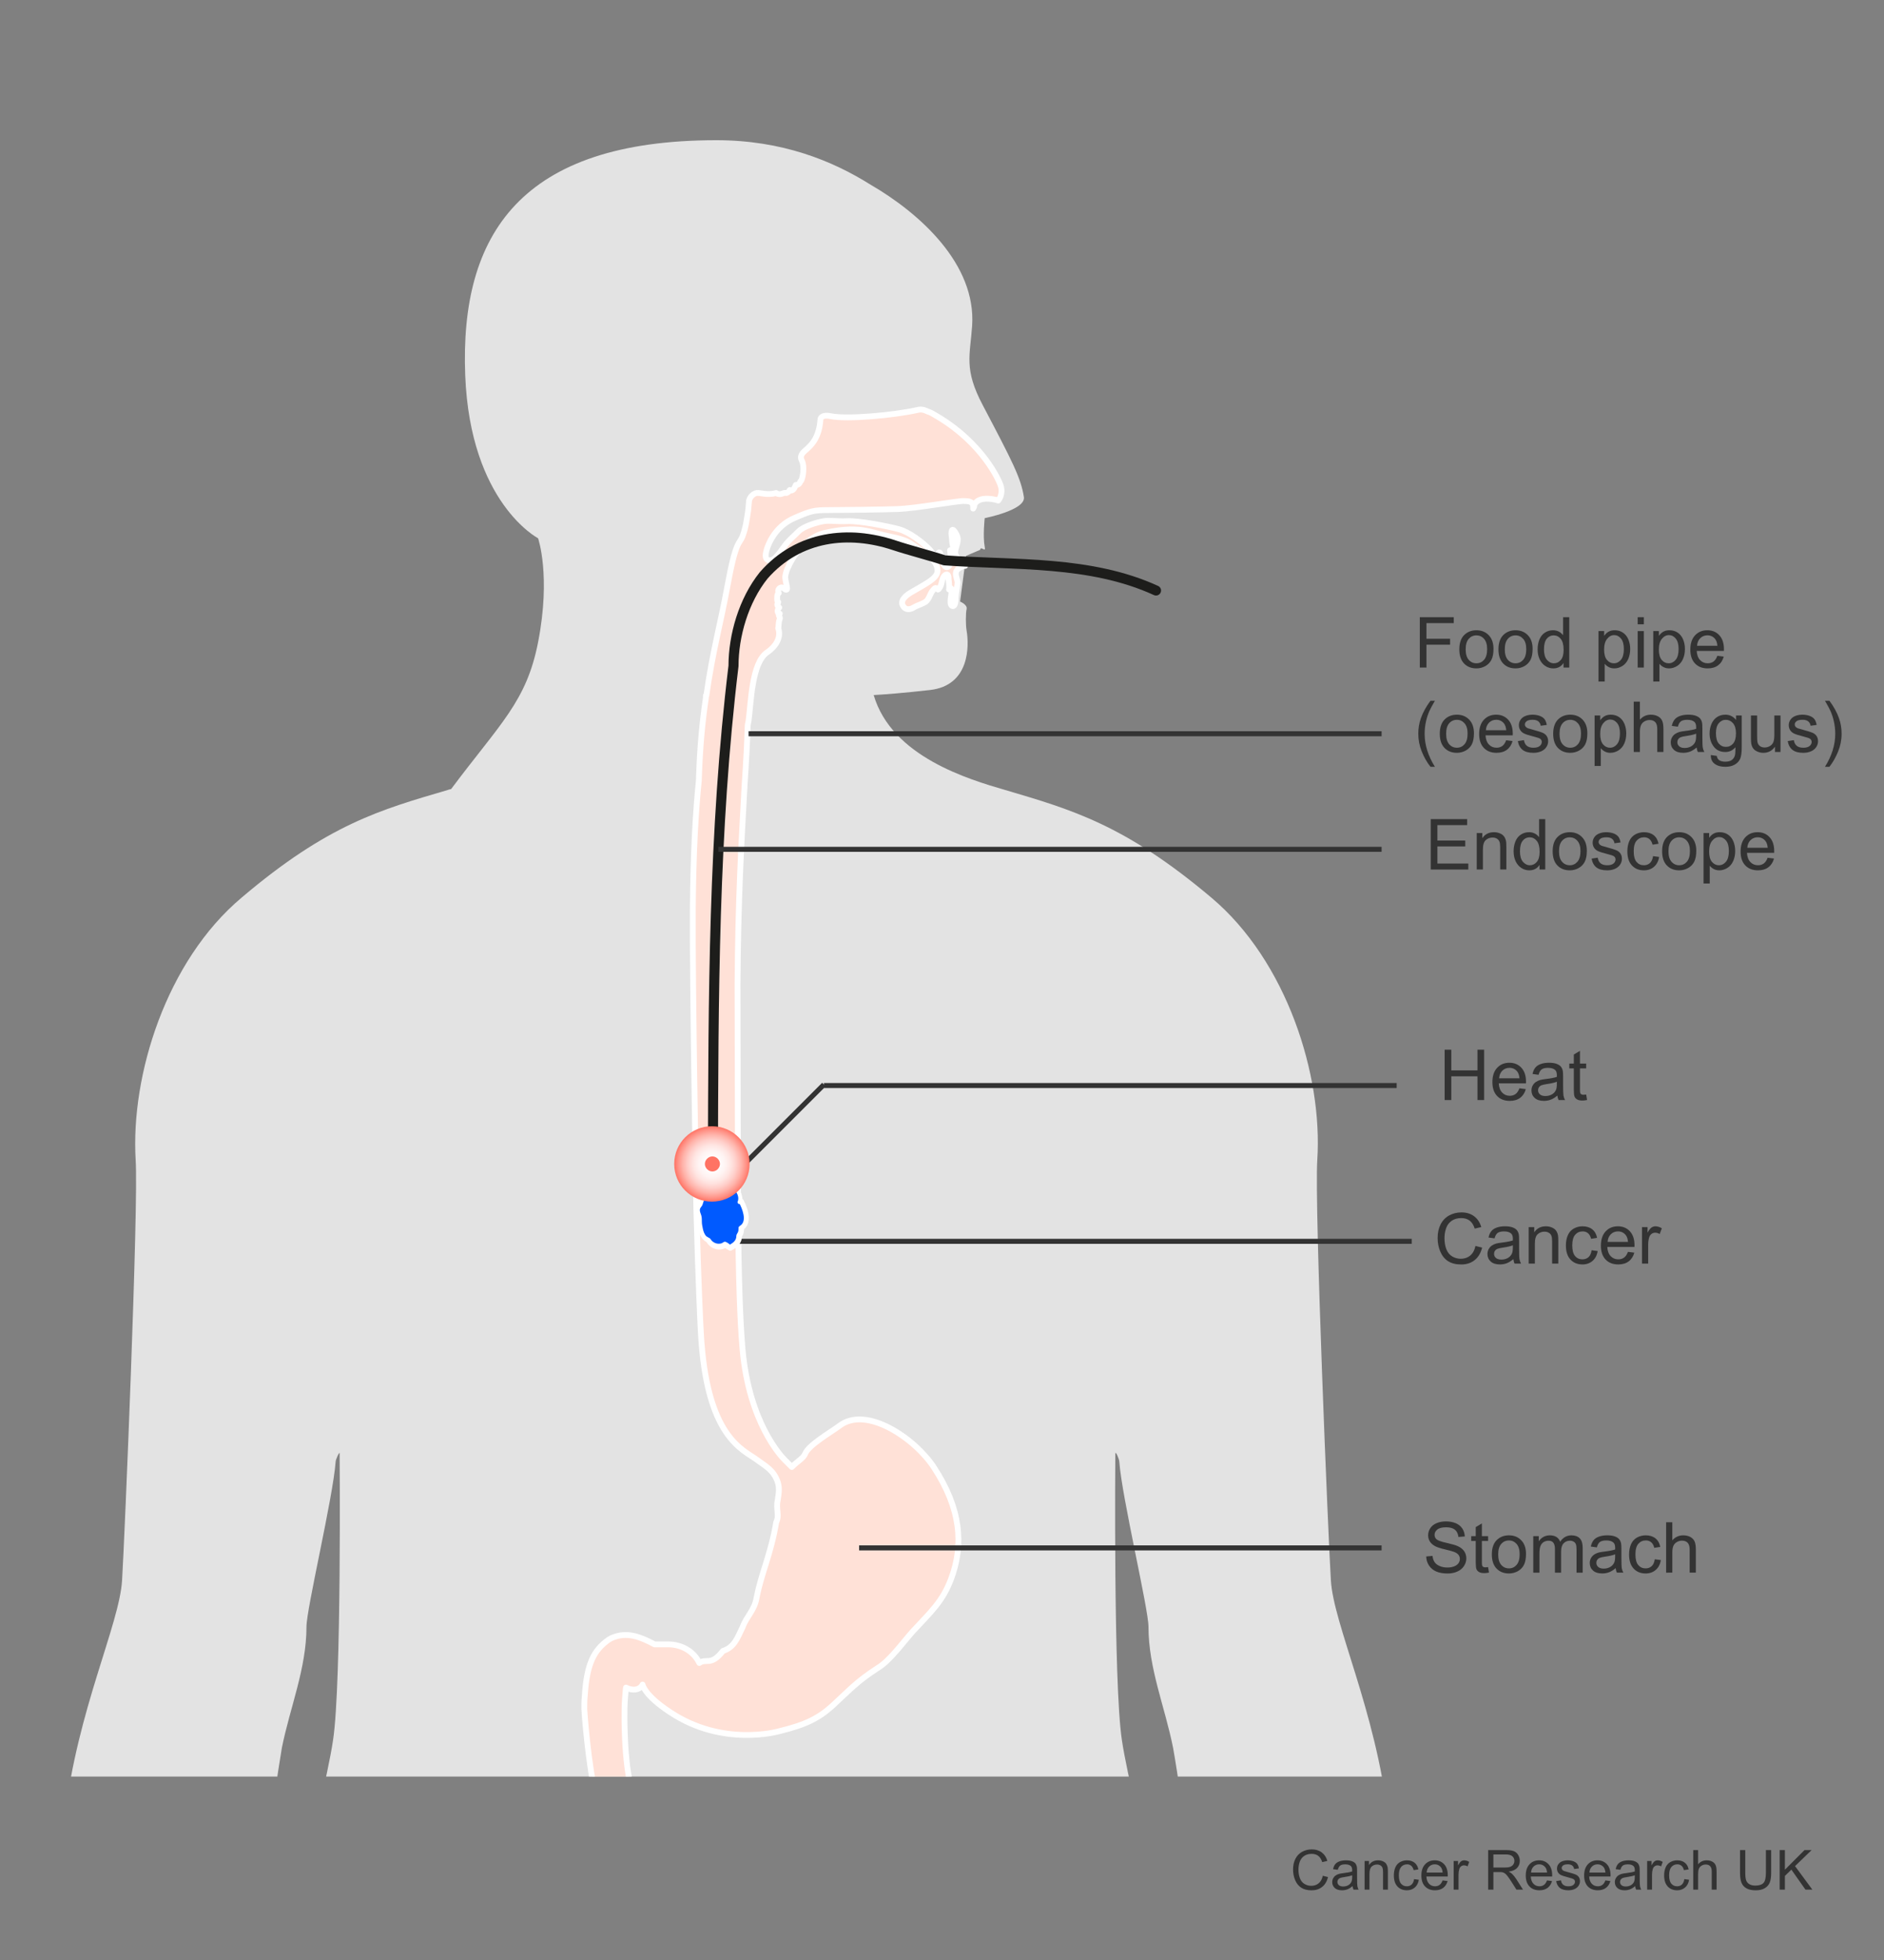 <?xml version="1.0" encoding="utf-8"?>
<!-- Generator: Adobe Illustrator 27.8.1, SVG Export Plug-In . SVG Version: 6.00 Build 0)  -->
<svg version="1.0" id="Layer_1" xmlns="http://www.w3.org/2000/svg" xmlns:xlink="http://www.w3.org/1999/xlink" x="0px" y="0px"
	 width="375px" height="390px" viewBox="0 0 375 390" enable-background="new 0 0 375 390" xml:space="preserve">
<rect x="0" y="0" width="375" height="390" fill="#808080" stroke="none"/>
<g>
	<g>
		<defs>
			<polygon id="SVGID_1_" points="295.5,353.5 -9.1,353.5 -10.1,16.5 294.8,18 			"/>
		</defs>
		<clipPath id="SVGID_00000150101681902001530280000012025000916191391117_">
			<use xlink:href="#SVGID_1_"  overflow="visible"/>
		</clipPath>
		<path clip-path="url(#SVGID_00000150101681902001530280000012025000916191391117_)" fill="#E3E3E3" d="M282.6,450.4
			c-0.2-0.3-3.6-7.8-4.7-16.9c0.1-2.5-0.2-59.4-1.6-71.9c-2.5-21.4-10.9-38.4-11.4-47.2c-0.5-8-3.3-74.8-2.7-83.6
			c1.1-16.9-6.1-39.6-21.1-52.2c-17.2-14.5-27.8-17.5-41-21.4c-7.2-2.1-22.6-6.6-26.2-18.9c2-0.1,5.9-0.4,11.2-1
			c8-0.9,7.8-8.9,7.3-11.8c-0.2-1.1-0.2-3.5,0-4.3c0.2-0.9-1.3-1.5-1.3-1.5l1.2-9.1l2.8-1.2c0.1-0.9,1.2,0.7,0.9-0.6
			c-0.4-2.1,0-5.7,0-5.7s8.2-1.6,7.8-4.2c-0.6-3.8-2.2-6.9-8.2-18.3c-3.8-7.2-2.5-9.9-2.1-15.8c0.8-12.2-10.3-22.3-20.3-28.1
			c-7.5-4.7-17.5-8.8-30.6-8.8c-38.9,0-51.1,18.7-50,46.8c1,25.4,14.5,32.4,14.5,32.4s2.6,7.4,0,20.7c-2.3,11.8-7.5,16.1-17.3,29.2
			c-0.3,0.1-0.5,0.1-0.7,0.2c-13.3,3.9-23.8,6.8-41,21.4c-15,12.6-22.1,35.3-21.1,52.2c0.6,8.8-2.2,75.6-2.7,83.6
			c-0.5,8.8-8.9,25.8-11.4,47.2c-1.5,12.6-1.8,69.5-1.6,71.9c-1.2,9.1-4.6,16.6-4.7,16.9c-3.4,5.8-9.9,20.9-7.1,31.5s9,25,23.5,29.7
			c14.5,4.7,14.3,0.8,9.7-5.8c-5.8-8.3-10.7-8.7-11.4-17.2c-0.7-8.2,3.4-12,3.6-12.2l0,0c0,0.4-1.7,19.9,3.5,20
			c5.2,0.2,6.8-15.5,7.1-24.9s-3.5-23.3-4.4-28.6c0-0.2,16.8-48.4,17.3-49.8c2.9-9.9,5.9-34.8,7.7-45.3c1.6-8,4.9-15.8,4.9-24.1
			c0-3.6,5.3-25.8,5.8-32.8c0-0.5,0.8-2.2,0.8-1.7c0,0,0.4,45.7-1.3,57C64.2,360.4,52,402.6,50,421.4c-2.7,24.5,1.1,74.1,3.8,93.7
			c4.9,35.5,9.8,65.8,12.8,80.5c1.3,6.1,5.8,37.8,5.8,37.8c0.8,4.4,1.1,15.3,1.9,19.7c2.7,13.5,1.1,35.5-0.1,49.4
			c-0.3,3-0.6,17.4-0.4,21.8c0,0,2.4,37.7,8.1,63.3c0.9,3.8,6.5,58.1,6.7,64.5c0.2,6.3-2.8,12.3-1.8,18.5c0.5,3.5-1.9,11.4-1.9,11.4
			s-6.6,6.6-10.2,10.6l0,0c-3.6,4.7-3.7,8.1-1,9.3c0,0,1.5,1,3.1,0c0.5,0,1.6,0.5,2,0.5h0.1h2c0.6-0.2,0.9-0.5,1.4-0.5
			c0.7,0,1.5,0.3,2.3,0.5h5.8h0.1c0,0,1.9-0.6,2-0.5c0.3,0.2,0.7,0.4,1.1,0.5h6.6c1-0.3,1.9-0.6,2.6-1c0.2-0.1,2.3,0.6,4.8,1h6.8
			c0,0,0,0,0.1,0c1.4-0.5,4.6,0.5,7.2-2.6c1.5-1.5,2.1-5.5,1.8-7.5c-0.2-1.8-1.2-3.3-1.2-5c0-2-1.3-3.9-1.1-5.9c0-5.1-0.4-5.1-1-8.7
			c-0.4-2.2,1.2-1.5,0.5-9.7c-0.2-3.1-1-6.5-2.1-9.7c-0.7-2.1-1.1-9-1.1-12.5c0,0,8.4-54.9,8.7-58.8c0,0,1.3-13.8,1.3-14.7
			c1.4-29.7-0.2-54.3-2.6-62.3c-2-10,0.2-23.9,1.3-32.4c1.1-8,1.9-19.2,2.5-27.5c0,0,2.5-14.6,4.1-24.5s1.1-14.5,2.7-24.6
			c2.6-16,2.2-12,2.7-28c0.3-6.9,0.6-21,0.6-27.9c0-4.6,3.6-38,4.3-43.9c0.1-0.8,0.9-1.2,1.7-1.3c0.8,0.1,1.5,0.5,1.7,1.3
			c0.8,5.9,4.3,39.3,4.3,43.9c0,6.9,0.3,21,0.6,27.9c0.5,16,0.1,12,2.7,28c1.7,10.1,1.1,14.8,2.7,24.6c1.6,9.9,4.1,24.5,4.1,24.5
			c0.5,8.3,1.4,19.5,2.5,27.5c1.1,8.6,3.3,22.4,1.3,32.4c-2.4,8-4,32.6-2.6,62.3c0,0.8,1.3,14.7,1.3,14.7c0.3,3.9,8.7,58.8,8.7,58.8
			c0,3.5-0.4,10.4-1.1,12.5c-1,3.2-1.8,6.6-2.1,9.7c-0.7,8.2,0.9,7.5,0.5,9.7c-0.6,3.6-1,3.6-1,8.7c0.2,2-1.1,3.9-1.1,5.9
			c0,1.8-1,3.3-1.2,5c-0.2,2,0.3,6,1.8,7.5c2.6,3.1,5.7,2.1,7.2,2.6c0,0,0,0,0.1,0h6.8c2.6-0.5,4.7-1.1,4.8-1c0.7,0.4,1.6,0.8,2.6,1
			h6.6c0.4-0.1,0.7-0.3,1.1-0.5c0.1-0.1,2,0.5,2,0.5h0.1h5.8c0.8-0.3,1.6-0.5,2.3-0.5c0.6,0,0.8,0.3,1.4,0.5h2h0.1
			c0.5,0,1.6-0.5,2-0.5c1.5,1,3.1,0,3.1,0c2.7-1.3,2.5-4.6-1-9.3l0,0c-3.6-4-10.2-10.6-10.2-10.6s-2.4-8-1.9-11.4
			c1-6.3-2.1-12.3-1.8-18.5c0.2-6.5,5.8-60.8,6.7-64.5c5.8-25.6,8.1-63.3,8.1-63.3c0.2-4.4-0.1-18.8-0.4-21.8
			c-1.2-13.9-2.8-35.9-0.1-49.4c0.8-4.4,1.1-15.3,1.9-19.7c0,0,4.5-31.7,5.8-37.8c2.9-14.7,7.8-45,12.8-80.5
			c2.7-19.6,6.5-69.2,3.8-93.7c-2-18.8-14.2-61-16.3-75.2c-1.7-11.3-1.3-57-1.3-57c0.1-0.5,0.8,1.2,0.8,1.7c0.5,7,5.8,29.2,5.8,32.8
			c0,8.3,3.3,16,4.9,24.1c1.9,10.5,4.8,35.4,7.7,45.3c0.4,1.4,17.3,49.6,17.3,49.8c-0.9,5.3-4.7,19.2-4.4,28.6s1.9,25.1,7.1,24.9
			s3.5-19.6,3.5-20l0,0c0.2,0.2,4.3,3.9,3.6,12.2c-0.8,8.4-5.6,8.8-11.4,17.2c-4.6,6.5-4.8,10.5,9.7,5.8
			c14.5-4.7,20.7-19.1,23.5-29.7C292.5,471.3,286,456.3,282.6,450.4z"/>
	</g>
	<g>
		<defs>
			<polygon id="SVGID_00000062187699508182152560000004007876234713643421_" points="295.5,353.5 -9.1,353.5 -10.1,16.5 294.8,18 
							"/>
		</defs>
		<clipPath id="SVGID_00000047758028173734462420000017269514375874812598_">
			<use xlink:href="#SVGID_00000062187699508182152560000004007876234713643421_"  overflow="visible"/>
		</clipPath>
		<path clip-path="url(#SVGID_00000047758028173734462420000017269514375874812598_)" fill="#E2E2E2" d="M187.3,113.5L187.3,113.5
			L187.3,113.5z"/>
	</g>
	<g>
		<defs>
			<polygon id="SVGID_00000083066682109464925170000002944233692690421384_" points="295.5,353.5 -9.1,353.5 -10.1,16.5 294.8,18 
							"/>
		</defs>
		<clipPath id="SVGID_00000183221740367535171680000012315230464961908885_">
			<use xlink:href="#SVGID_00000083066682109464925170000002944233692690421384_"  overflow="visible"/>
		</clipPath>
		<path clip-path="url(#SVGID_00000183221740367535171680000012315230464961908885_)" fill="#E2E2E2" d="M146.7,153.7L146.7,153.7
			v-0.1C146.7,153.6,146.7,153.6,146.7,153.7z"/>
	</g>
	<g>
		<defs>
			<polygon id="SVGID_00000041975375273293670070000001149102042426767509_" points="295.5,353.5 -9.1,353.5 -10.1,16.5 294.8,18 
							"/>
		</defs>
		<clipPath id="SVGID_00000091013083901649824480000009083794627960159931_">
			<use xlink:href="#SVGID_00000041975375273293670070000001149102042426767509_"  overflow="visible"/>
		</clipPath>
		
			<linearGradient id="SVGID_00000012465877468844141100000013840511965735680934_" gradientUnits="userSpaceOnUse" x1="-868.24" y1="235.778" x2="-861.23" y2="237.554" gradientTransform="matrix(-1 0 0 -1 -719.718 389.89)">
			<stop  offset="1" style="stop-color:#F1AE99"/>
			<stop  offset="1" style="stop-color:#F9D7CB"/>
		</linearGradient>
		
			<path clip-path="url(#SVGID_00000091013083901649824480000009083794627960159931_)" fill="url(#SVGID_00000012465877468844141100000013840511965735680934_)" d="
			M146.7,153.7L146.7,153.7v-0.1C146.7,153.6,146.7,153.6,146.7,153.7z"/>
	</g>
	<g>
		<defs>
			<polygon id="SVGID_00000077295931568218501730000002037842273620447121_" points="295.5,353.5 -9.1,353.5 -10.1,16.5 294.8,18 
							"/>
		</defs>
		<clipPath id="SVGID_00000116940208554435497580000005877859440523896960_">
			<use xlink:href="#SVGID_00000077295931568218501730000002037842273620447121_"  overflow="visible"/>
		</clipPath>
		<path clip-path="url(#SVGID_00000116940208554435497580000005877859440523896960_)" fill="#E2E2E2" d="M148.4,149.3
			c0,0,0,0.1-0.1,0.1C148.4,149.4,148.4,149.3,148.4,149.3L148.4,149.3z"/>
	</g>
	<g>
		<defs>
			<polygon id="SVGID_00000126283476496322450870000009996311130162384271_" points="295.5,353.5 -9.1,353.5 -10.1,16.5 294.8,18 
							"/>
		</defs>
		<clipPath id="SVGID_00000098201790102971584840000007977518831656285629_">
			<use xlink:href="#SVGID_00000126283476496322450870000009996311130162384271_"  overflow="visible"/>
		</clipPath>
		
			<linearGradient id="SVGID_00000072269143272836396420000006026444842485010316_" gradientUnits="userSpaceOnUse" x1="-869.373" y1="240.209" x2="-862.338" y2="241.991" gradientTransform="matrix(-1 0 0 -1 -719.718 389.89)">
			<stop  offset="1" style="stop-color:#F1AE99"/>
			<stop  offset="1" style="stop-color:#F9D7CB"/>
		</linearGradient>
		
			<path clip-path="url(#SVGID_00000098201790102971584840000007977518831656285629_)" fill="url(#SVGID_00000072269143272836396420000006026444842485010316_)" d="
			M148.4,149.3c0,0,0,0.1-0.1,0.1C148.4,149.4,148.4,149.3,148.4,149.3L148.4,149.3z"/>
	</g>
	<g>
		<defs>
			<polygon id="SVGID_00000090276957231747753940000003952501856804493236_" points="295.5,353.5 -9.1,353.5 -10.1,16.5 294.8,18 
							"/>
		</defs>
		<clipPath id="SVGID_00000139279857487735880070000004465704910446163099_">
			<use xlink:href="#SVGID_00000090276957231747753940000003952501856804493236_"  overflow="visible"/>
		</clipPath>
		
			<path clip-path="url(#SVGID_00000139279857487735880070000004465704910446163099_)" fill="#FFE1D7" stroke="#FFFFFF" stroke-width="1.158" stroke-linecap="round" stroke-linejoin="round" d="
			M199.2,96.7c-0.3-1.1-3.6-8.4-12.4-13.7c-2-1.2-1.6-0.9-2.1-1.1s-1.1-0.6-2.2-0.3c-4.5,1-13.9,1.9-17.2,1.2c-1.4-0.3-2,0.2-2,0.7
			c-0.3,4.5-2.7,5.7-3.5,6.6c-0.8,1-0.1,1.5,0,2.1c0.3,1.3-0.1,3.5-0.5,3.6c-0.1,0.4-0.4,0.7-0.9,0.7c-0.2,0.5-0.6,1.4-1.2,1
			c-0.1,0.3-0.4,0.5-0.7,0.6c-0.6-0.2-1.1,0.6-2,0c-1.9,0.5-3.1-0.1-3.9,0c-0.6,0.1-1.3,0.7-1.5,1.5c-0.1,0.8-0.1,1.5-0.2,2.1
			c-0.2,1.2-0.4,3.2-1.1,5c-0.7,1.8-1.3,0.5-3.1,10.4c-1.2,6.6-2.9,12.7-4.1,21.3h-0.1c0,0.2,0,0.3,0,0.5c-0.7,4.6-1.2,9.9-1.4,16.4
			l0,0c-0.6,5.9-1.1,13.8-1.2,25.5c-0.1,15.6,0.7,57.7,0.7,59.7c0.4,14.8,0.8,22.9,0.9,24.6c1.1,21,8.4,23.3,11.2,25.4
			c1.6,1.2,3.3,2,4.1,4.4c0.4,1.2,0.2,2.3,0,3.6c-0.4,1.8,0.4,3-0.3,4.4c-1.1,6.5-2.9,9.9-3.9,15c-0.4,2.5-2,3.7-2.8,5.9
			c-1.1,2.3-1.7,4-3.9,4.7c-2.4,3.1-3.3,1.4-4.7,2.4c-1.1-2.3-3.5-3.7-6.2-3.7h-2.7c-2.7-1.4-5.5-2.7-8.7-1.2l-0.5,0.3
			c-2.8,2-4.3,4.6-4.7,11.1c-0.1,0.9-0.1,1.9-0.1,2.7c0,0,0.7,11.1,2.5,18.2h0.2c0.5,7.1,13.6,15.7,20.3,1.3l1-1.5
			c-2.6-0.6-4.8-1.8-6.2-3.9c-1,1.5-2.4,3.8-3.5,5c-1.4-0.1-2.7-0.4-3.8-0.9c-2.6-3.3-2.5-16.6-2.5-16.6c0-1.2,0-2.4,0.1-3.7
			c0.1-0.9,0.1-1.6,0.2-2.2c1.6,0.8,2.9,0.3,3.3-0.6c0,0,0.3,2.1,5.5,5.5c10.5,7,21.6,3.8,21.6,3.8c5.4-1.3,7.9-2.6,10.6-5
			c3.6-3.3,4.8-4.8,9.1-7.6c2.4-1.4,5.1-5.2,7-7.3c3.6-3.9,5.9-5.9,7.6-10.4c2.6-6.9,1.9-14.1-3.4-22.2c-3.7-5.7-13.4-12.4-18.8-8.3
			c-1.6,1.2-6.1,3.8-6.8,5.5c-0.4,1-1.4,1.4-2.7,2.7l-1.4-1.4c-0.7-0.7-7.1-7.4-8.4-22c-0.5-5.7-0.8-14.4-0.9-27.7
			c0-2-0.1-34.7-0.1-45c0.1-16.7,0.8-28.6,1.3-37.6c0-0.6,0.1-1.3,0.1-1.9c0.3-4.4,0.5-8.1,0.6-11.4c0-0.6,0.1-1.1,0.2-1.5
			c0.5-3.6,0.6-11.5,3.7-13.6c1.9-1.3,2.8-3.1,2.2-4.8c0.1,0,0-1.2,0.3-1.8c0.2-0.5-0.5-0.7,0-1.1c-0.6,0-0.5-0.9-0.1-1.2
			c-0.2-0.2-0.4-0.4-0.4-0.6c0-0.1,0.2-0.3,0.2-0.5c0-0.1-0.2-0.1-0.2-0.3c0-0.4-0.1-1.3,0.3-1.5c-0.4-0.6,0.3-1.4,0.9-1
			c1.5,1.3,0.3-1.3,0.4-2.3c0.1-0.7,0.3-1.3,0.6-1.9c1.2-2.8,4-5.9,7-6.7c2.2-0.5,4.6-0.9,6.9-0.7c1.5,0.1,2.9,0.5,4.4,0.9
			c2.1,0.6,4.4,0.7,6.3,2c0.3,0.2,0.6,0.4,0.9,0.6c1.5,1,4.3,2.6,4.2,4.7c0,0.9-0.9,1.6-1.6,2.1c-1.2,0.8-2.5,1.5-3.7,2.2
			c-1,0.6-2.4,1.7-1.4,2.9c0.6,0.7,1.5,0.4,2.1,0c0.7-0.4,1.6-0.6,2.3-1.1c0.6-0.5,0.8-1.4,1.2-2c0.2-0.2,0.4-0.6,0.7-0.7
			c0.6,0,0.3,0.7,0.8,0s0.4-1.5,0.8-2.2c0.3-0.5,0.9-0.8,1,0c0,0.3,0,0.5,0.1,1.3c0,0.5,0.1,0.8,0,1.2c0.1-0.2,0.4-0.4,0.5-0.1
			c0.2,0.6-0.7,3.2,0.2,3.4c0.5,0.1,0.6-0.9,0.6-1.3c0-1.1,0.3-2.2,0.4-3.3c0-0.7-0.5-1.5-0.3-2.2c0.1-0.4,0.5-0.7,0.9-0.9
			c0.3-0.2,0.6-0.3,0.9-0.3c0.1-0.3,0.2-0.6,0.3-0.9c-0.4,0-0.7,0-1-0.2c-0.9-0.4-1.5-1-1.2-2.2c0.3-1.1,0.7-2,0.2-2.9
			c-0.5-1-0.9-1.3-1-0.6c-0.1,0.6,0.1,1,0.1,1.7c0,0.4,0.1,0.7,0.2,1.3c0,0.5,0,0.6,0,1s-0.3,0.3-0.5-0.1c-0.1-0.1-0.1-0.2-0.1-0.2
			c0.1,0.8,0.4,2.6-0.3,3.2c-0.9,0.9-1.5-1.9-1.6-2.4c0-0.1-0.1-0.2-0.1-0.3c-0.1-0.1-0.2-0.1-0.3,0c-0.2,0.7-0.3,1-0.8,0.5
			c-0.4-0.4-0.7-0.9-1.1-1.3c-1.2-1.2-3.8-3.3-6-3.9s-7.9-1.7-10.2-1.6c-2.4,0.1-3.4-0.2-4.7,0s-4,1-5,2s-2,1.8-2.8,2.9
			s-1.2,1.7-1.9,2.4c-0.7,0.7-2,0.8-1.9-0.6c0.1-1.3,1.5-5.6,5.9-7.4c3-1.3,3.7-1.5,6.5-1.5c2,0,11-0.1,13.7-0.2
			c3.7-0.1,12.3-1.7,13.4-1.6c0.9,0,1.8,0.1,1.8,1.1l0,0c0.1-0.2,0.2-0.4,0.3-0.5c0.9-1.5,3.5-1.1,4.7-0.7
			C198.8,99.5,199.7,98.3,199.2,96.7z"/>
	</g>
	<g>
		<defs>
			<polygon id="SVGID_00000127027725096477795550000015710105049651900306_" points="295.5,353.5 -9.1,353.5 -10.1,16.5 294.8,18 
							"/>
		</defs>
		<clipPath id="SVGID_00000062884053281391601660000015164160777110793612_">
			<use xlink:href="#SVGID_00000127027725096477795550000015710105049651900306_"  overflow="visible"/>
		</clipPath>
		
			<path clip-path="url(#SVGID_00000062884053281391601660000015164160777110793612_)" fill="#FFE1D7" stroke="#FFFFFF" stroke-width="1.158" stroke-linecap="round" stroke-linejoin="round" d="
			M193.9,100.8c-0.1,0.1-0.1,0.3-0.2,0.4C193.7,101.1,193.8,100.9,193.9,100.8z"/>
	</g>
</g>
<g enable-background="new    ">
	<path fill="#333333" d="M263.298,373.239l1.042,0.263c-0.219,0.856-0.611,1.509-1.179,1.958c-0.568,0.449-1.262,0.675-2.082,0.675
		c-0.849,0-1.538-0.173-2.07-0.519c-0.531-0.346-0.937-0.847-1.214-1.501c-0.277-0.656-0.416-1.359-0.416-2.111
		c0-0.82,0.156-1.535,0.47-2.146s0.759-1.074,1.338-1.392c0.578-0.316,1.214-0.475,1.909-0.475c0.787,0,1.45,0.2,1.987,0.602
		c0.537,0.4,0.911,0.965,1.122,1.691l-1.025,0.242c-0.183-0.573-0.448-0.99-0.795-1.252c-0.348-0.262-0.784-0.393-1.311-0.393
		c-0.605,0-1.111,0.146-1.518,0.436s-0.692,0.68-0.856,1.168c-0.165,0.489-0.247,0.993-0.247,1.512c0,0.67,0.098,1.255,0.293,1.754
		c0.194,0.5,0.498,0.873,0.91,1.12c0.411,0.247,0.857,0.37,1.337,0.37c0.584,0,1.078-0.168,1.482-0.504
		C262.881,374.402,263.154,373.902,263.298,373.239z"/>
	<path fill="#333333" d="M269.222,375.297c-0.357,0.304-0.702,0.519-1.034,0.645c-0.331,0.125-0.687,0.188-1.065,0.188
		c-0.627,0-1.108-0.153-1.445-0.459c-0.336-0.307-0.505-0.697-0.505-1.174c0-0.279,0.063-0.534,0.19-0.766
		c0.128-0.23,0.294-0.416,0.5-0.556s0.438-0.245,0.695-0.317c0.19-0.05,0.477-0.098,0.859-0.145
		c0.781-0.093,1.355-0.204,1.725-0.333c0.003-0.133,0.005-0.217,0.005-0.253c0-0.394-0.091-0.671-0.273-0.832
		c-0.247-0.219-0.614-0.328-1.102-0.328c-0.454,0-0.79,0.08-1.007,0.239s-0.377,0.441-0.48,0.847l-0.945-0.129
		c0.086-0.405,0.228-0.731,0.424-0.98c0.197-0.249,0.481-0.44,0.854-0.575c0.372-0.134,0.804-0.201,1.294-0.201
		c0.487,0,0.883,0.058,1.188,0.172c0.304,0.114,0.528,0.259,0.671,0.433c0.144,0.174,0.244,0.393,0.301,0.658
		c0.032,0.164,0.049,0.461,0.049,0.891v1.289c0,0.899,0.021,1.468,0.062,1.706s0.123,0.466,0.244,0.685h-1.01
		C269.315,375.8,269.251,375.565,269.222,375.297z M269.142,373.137c-0.352,0.144-0.878,0.266-1.579,0.365
		c-0.397,0.058-0.679,0.122-0.844,0.193c-0.164,0.072-0.292,0.177-0.381,0.314c-0.09,0.138-0.135,0.291-0.135,0.459
		c0,0.258,0.098,0.473,0.293,0.645s0.48,0.258,0.856,0.258c0.373,0,0.704-0.081,0.994-0.244s0.503-0.386,0.639-0.668
		c0.104-0.219,0.156-0.541,0.156-0.967V373.137z"/>
	<path fill="#333333" d="M271.617,376v-5.704h0.87v0.812c0.419-0.627,1.024-0.94,1.815-0.94c0.344,0,0.66,0.062,0.948,0.186
		c0.288,0.123,0.504,0.285,0.647,0.485c0.143,0.201,0.243,0.439,0.301,0.715c0.035,0.179,0.054,0.492,0.054,0.939V376h-0.967v-3.47
		c0-0.394-0.038-0.688-0.113-0.884s-0.208-0.351-0.399-0.467c-0.192-0.116-0.417-0.175-0.675-0.175
		c-0.411,0-0.767,0.131-1.065,0.392c-0.3,0.262-0.449,0.758-0.449,1.488V376H271.617z"/>
	<path fill="#333333" d="M281.457,373.91l0.951,0.124c-0.104,0.655-0.37,1.168-0.798,1.539c-0.428,0.37-0.953,0.556-1.576,0.556
		c-0.781,0-1.408-0.255-1.883-0.766c-0.475-0.51-0.712-1.241-0.712-2.193c0-0.616,0.103-1.155,0.307-1.617s0.515-0.809,0.932-1.039
		c0.417-0.231,0.871-0.347,1.361-0.347c0.62,0,1.126,0.156,1.521,0.47c0.394,0.313,0.646,0.759,0.757,1.335l-0.939,0.146
		c-0.09-0.384-0.248-0.672-0.476-0.865s-0.502-0.29-0.824-0.29c-0.487,0-0.883,0.175-1.188,0.523
		c-0.304,0.35-0.456,0.901-0.456,1.657c0,0.767,0.146,1.323,0.44,1.67c0.293,0.348,0.677,0.521,1.149,0.521
		c0.379,0,0.696-0.116,0.95-0.35C281.229,374.752,281.39,374.395,281.457,373.91z"/>
	<path fill="#333333" d="M287.14,374.163l0.999,0.124c-0.157,0.583-0.449,1.036-0.875,1.358c-0.427,0.322-0.971,0.483-1.633,0.483
		c-0.835,0-1.496-0.257-1.985-0.771c-0.488-0.514-0.732-1.234-0.732-2.162c0-0.96,0.247-1.704,0.741-2.234s1.135-0.795,1.923-0.795
		c0.763,0,1.386,0.26,1.869,0.778c0.483,0.52,0.725,1.25,0.725,2.191c0,0.058-0.002,0.144-0.005,0.258h-4.254
		c0.035,0.627,0.213,1.107,0.531,1.439c0.319,0.334,0.717,0.5,1.192,0.5c0.354,0,0.657-0.093,0.908-0.279
		C286.794,374.868,286.993,374.571,287.14,374.163z M283.966,372.6h3.185c-0.043-0.479-0.164-0.839-0.365-1.079
		c-0.308-0.372-0.707-0.559-1.197-0.559c-0.444,0-0.817,0.148-1.12,0.446C284.165,371.705,283.998,372.103,283.966,372.6z"/>
	<path fill="#333333" d="M289.342,376v-5.704h0.87v0.864c0.223-0.404,0.428-0.671,0.615-0.8c0.188-0.129,0.395-0.193,0.62-0.193
		c0.326,0,0.657,0.104,0.994,0.312l-0.333,0.896c-0.236-0.139-0.473-0.209-0.709-0.209c-0.212,0-0.401,0.063-0.569,0.19
		c-0.169,0.127-0.288,0.304-0.36,0.529c-0.107,0.344-0.161,0.72-0.161,1.128V376H289.342z"/>
	<path fill="#333333" d="M296.212,376v-7.874h3.491c0.701,0,1.235,0.07,1.601,0.212s0.657,0.392,0.875,0.75
		c0.219,0.357,0.328,0.753,0.328,1.187c0,0.559-0.181,1.029-0.543,1.413c-0.361,0.383-0.92,0.626-1.676,0.73
		c0.276,0.132,0.485,0.263,0.629,0.392c0.304,0.279,0.593,0.628,0.864,1.048l1.37,2.143h-1.311l-1.042-1.639
		c-0.305-0.473-0.556-0.834-0.752-1.084c-0.197-0.251-0.374-0.427-0.529-0.527c-0.156-0.1-0.314-0.17-0.476-0.209
		c-0.118-0.025-0.312-0.037-0.58-0.037h-1.208V376H296.212z M297.254,371.602h2.239c0.477,0,0.849-0.05,1.117-0.148
		s0.473-0.256,0.612-0.473s0.21-0.452,0.21-0.706c0-0.372-0.136-0.679-0.406-0.919c-0.27-0.239-0.697-0.359-1.28-0.359h-2.492
		V371.602z"/>
	<path fill="#333333" d="M307.921,374.163l0.999,0.124c-0.158,0.583-0.449,1.036-0.876,1.358c-0.426,0.322-0.97,0.483-1.633,0.483
		c-0.834,0-1.495-0.257-1.984-0.771c-0.488-0.514-0.733-1.234-0.733-2.162c0-0.96,0.247-1.704,0.741-2.234s1.136-0.795,1.923-0.795
		c0.763,0,1.386,0.26,1.869,0.778c0.483,0.52,0.726,1.25,0.726,2.191c0,0.058-0.002,0.144-0.006,0.258h-4.254
		c0.036,0.627,0.213,1.107,0.532,1.439c0.318,0.334,0.716,0.5,1.192,0.5c0.354,0,0.657-0.093,0.907-0.279
		C307.575,374.868,307.773,374.571,307.921,374.163z M304.746,372.6h3.186c-0.043-0.479-0.165-0.839-0.365-1.079
		c-0.309-0.372-0.707-0.559-1.198-0.559c-0.443,0-0.817,0.148-1.119,0.446C304.946,371.705,304.778,372.103,304.746,372.6z"/>
	<path fill="#333333" d="M309.747,374.297l0.956-0.15c0.054,0.384,0.203,0.678,0.448,0.881c0.245,0.205,0.588,0.307,1.028,0.307
		c0.444,0,0.773-0.091,0.988-0.271s0.322-0.393,0.322-0.637c0-0.218-0.095-0.39-0.284-0.516c-0.133-0.086-0.462-0.194-0.988-0.327
		c-0.709-0.179-1.201-0.334-1.475-0.465c-0.274-0.131-0.481-0.312-0.623-0.542c-0.142-0.231-0.212-0.486-0.212-0.766
		c0-0.254,0.058-0.489,0.174-0.706c0.117-0.217,0.275-0.396,0.476-0.54c0.15-0.111,0.355-0.205,0.615-0.282s0.538-0.115,0.835-0.115
		c0.448,0,0.841,0.064,1.179,0.193c0.339,0.129,0.589,0.304,0.75,0.523c0.161,0.221,0.271,0.515,0.333,0.884l-0.945,0.129
		c-0.043-0.294-0.168-0.522-0.374-0.688c-0.205-0.165-0.496-0.247-0.872-0.247c-0.444,0-0.761,0.073-0.951,0.22
		c-0.189,0.147-0.284,0.319-0.284,0.516c0,0.126,0.039,0.238,0.118,0.339c0.078,0.104,0.202,0.189,0.37,0.258
		c0.097,0.036,0.382,0.118,0.854,0.247c0.684,0.183,1.161,0.332,1.431,0.448c0.271,0.116,0.483,0.286,0.637,0.508
		c0.154,0.222,0.231,0.498,0.231,0.827c0,0.322-0.095,0.626-0.282,0.91c-0.188,0.285-0.459,0.505-0.813,0.661
		c-0.354,0.155-0.756,0.233-1.203,0.233c-0.741,0-1.307-0.154-1.695-0.462C310.103,375.36,309.854,374.903,309.747,374.297z"/>
	<path fill="#333333" d="M319.538,374.163l0.999,0.124c-0.157,0.583-0.449,1.036-0.875,1.358c-0.427,0.322-0.971,0.483-1.633,0.483
		c-0.835,0-1.496-0.257-1.985-0.771c-0.488-0.514-0.732-1.234-0.732-2.162c0-0.96,0.247-1.704,0.741-2.234s1.135-0.795,1.923-0.795
		c0.763,0,1.386,0.26,1.869,0.778c0.483,0.52,0.725,1.25,0.725,2.191c0,0.058-0.002,0.144-0.005,0.258h-4.254
		c0.035,0.627,0.213,1.107,0.531,1.439c0.319,0.334,0.717,0.5,1.192,0.5c0.354,0,0.657-0.093,0.908-0.279
		C319.192,374.868,319.392,374.571,319.538,374.163z M316.364,372.6h3.185c-0.043-0.479-0.164-0.839-0.365-1.079
		c-0.308-0.372-0.707-0.559-1.197-0.559c-0.444,0-0.817,0.148-1.12,0.446C316.563,371.705,316.396,372.103,316.364,372.6z"/>
	<path fill="#333333" d="M325.474,375.297c-0.358,0.304-0.703,0.519-1.034,0.645c-0.331,0.125-0.687,0.188-1.066,0.188
		c-0.626,0-1.108-0.153-1.444-0.459c-0.337-0.307-0.505-0.697-0.505-1.174c0-0.279,0.063-0.534,0.19-0.766
		c0.127-0.23,0.294-0.416,0.5-0.556c0.205-0.14,0.438-0.245,0.695-0.317c0.189-0.05,0.476-0.098,0.859-0.145
		c0.78-0.093,1.355-0.204,1.724-0.333c0.004-0.133,0.006-0.217,0.006-0.253c0-0.394-0.092-0.671-0.274-0.832
		c-0.247-0.219-0.614-0.328-1.101-0.328c-0.455,0-0.791,0.08-1.007,0.239c-0.217,0.159-0.377,0.441-0.481,0.847l-0.945-0.129
		c0.086-0.405,0.228-0.731,0.425-0.98c0.196-0.249,0.481-0.44,0.854-0.575c0.373-0.134,0.804-0.201,1.295-0.201
		c0.486,0,0.883,0.058,1.187,0.172c0.305,0.114,0.528,0.259,0.672,0.433c0.143,0.174,0.243,0.393,0.301,0.658
		c0.032,0.164,0.048,0.461,0.048,0.891v1.289c0,0.899,0.021,1.468,0.062,1.706c0.041,0.238,0.122,0.466,0.244,0.685h-1.01
		C325.566,375.8,325.502,375.565,325.474,375.297z M325.393,373.137c-0.351,0.144-0.877,0.266-1.579,0.365
		c-0.397,0.058-0.679,0.122-0.843,0.193c-0.165,0.072-0.292,0.177-0.382,0.314c-0.089,0.138-0.134,0.291-0.134,0.459
		c0,0.258,0.098,0.473,0.293,0.645c0.194,0.172,0.48,0.258,0.856,0.258c0.372,0,0.703-0.081,0.993-0.244s0.503-0.386,0.64-0.668
		c0.104-0.219,0.155-0.541,0.155-0.967V373.137z"/>
	<path fill="#333333" d="M327.858,376v-5.704h0.87v0.864c0.222-0.404,0.427-0.671,0.614-0.8c0.188-0.129,0.396-0.193,0.621-0.193
		c0.325,0,0.657,0.104,0.993,0.312l-0.333,0.896c-0.236-0.139-0.473-0.209-0.709-0.209c-0.211,0-0.4,0.063-0.569,0.19
		c-0.168,0.127-0.288,0.304-0.359,0.529c-0.107,0.344-0.161,0.72-0.161,1.128V376H327.858z"/>
	<path fill="#333333" d="M335.254,373.91l0.951,0.124c-0.104,0.655-0.37,1.168-0.798,1.539c-0.428,0.37-0.953,0.556-1.576,0.556
		c-0.781,0-1.408-0.255-1.883-0.766c-0.475-0.51-0.712-1.241-0.712-2.193c0-0.616,0.103-1.155,0.307-1.617s0.515-0.809,0.932-1.039
		c0.417-0.231,0.871-0.347,1.361-0.347c0.62,0,1.126,0.156,1.521,0.47c0.394,0.313,0.646,0.759,0.757,1.335l-0.939,0.146
		c-0.09-0.384-0.248-0.672-0.476-0.865s-0.502-0.29-0.824-0.29c-0.487,0-0.883,0.175-1.188,0.523
		c-0.304,0.35-0.456,0.901-0.456,1.657c0,0.767,0.146,1.323,0.44,1.67c0.293,0.348,0.677,0.521,1.149,0.521
		c0.379,0,0.696-0.116,0.95-0.35C335.025,374.752,335.187,374.395,335.254,373.91z"/>
	<path fill="#333333" d="M337.032,376v-7.874h0.967v2.825c0.451-0.522,1.021-0.784,1.708-0.784c0.422,0,0.789,0.083,1.101,0.25
		c0.312,0.166,0.534,0.396,0.669,0.69c0.134,0.293,0.201,0.719,0.201,1.277V376h-0.967v-3.615c0-0.482-0.104-0.835-0.314-1.055
		c-0.209-0.221-0.505-0.33-0.889-0.33c-0.286,0-0.556,0.074-0.809,0.223c-0.252,0.148-0.432,0.35-0.539,0.604
		c-0.107,0.255-0.161,0.605-0.161,1.053V376H337.032z"/>
	<path fill="#333333" d="M351.496,368.126h1.042v4.55c0,0.791-0.089,1.419-0.269,1.885c-0.179,0.466-0.502,0.844-0.97,1.136
		c-0.467,0.292-1.08,0.438-1.839,0.438c-0.738,0-1.341-0.128-1.811-0.382c-0.469-0.254-0.804-0.622-1.004-1.104
		c-0.201-0.481-0.301-1.14-0.301-1.974v-4.55h1.042v4.544c0,0.684,0.063,1.188,0.19,1.512s0.346,0.574,0.655,0.75
		c0.31,0.175,0.688,0.263,1.136,0.263c0.767,0,1.312-0.174,1.639-0.521c0.325-0.348,0.488-1.016,0.488-2.004V368.126z"/>
	<path fill="#333333" d="M354.23,376v-7.874h1.042v3.905l3.91-3.905h1.412l-3.303,3.19L360.74,376h-1.375l-2.804-3.985l-1.289,1.257
		V376H354.23z"/>
</g>
<g>
	<g>
		<defs>
			<rect id="SVGID_00000018239479883211177060000011175354145151397806_" x="37" y="62.4" width="231.1" height="311"/>
		</defs>
		<clipPath id="SVGID_00000100367241763454789970000010491006547910793354_">
			<use xlink:href="#SVGID_00000018239479883211177060000011175354145151397806_"  overflow="visible"/>
		</clipPath>
		
			<path clip-path="url(#SVGID_00000100367241763454789970000010491006547910793354_)" fill="none" stroke="#1D1D1B" stroke-width="2" stroke-linecap="round" stroke-linejoin="round" d="
			M230.1,117.5c-13.1-6-28.1-5-42.1-6c-3-1-7-2-10-3c-9-3-19-2-26,6c-4,5-6,12-6,18c-4,33-4,66-4.1,99.5"/>
	</g>
</g>
<g enable-background="new    ">
	<path fill="#333333" d="M284.781,173.015v-10.021h7.246v1.183h-5.92v3.069h5.544v1.176h-5.544v3.411h6.152v1.183H284.781z"/>
	<path fill="#333333" d="M293.935,173.015v-7.26h1.107v1.032c0.533-0.798,1.303-1.196,2.311-1.196c0.438,0,0.84,0.078,1.206,0.236
		c0.367,0.156,0.642,0.363,0.824,0.618c0.182,0.255,0.31,0.559,0.383,0.909c0.045,0.228,0.068,0.627,0.068,1.196v4.464h-1.23v-4.416
		c0-0.501-0.048-0.876-0.144-1.125c-0.096-0.248-0.266-0.446-0.51-0.594c-0.243-0.148-0.529-0.223-0.857-0.223
		c-0.524,0-0.977,0.166-1.357,0.499c-0.38,0.333-0.57,0.964-0.57,1.894v3.965H293.935z"/>
	<path fill="#333333" d="M306.431,173.015v-0.916c-0.461,0.72-1.138,1.08-2.03,1.08c-0.579,0-1.111-0.159-1.597-0.479
		s-0.861-0.765-1.128-1.336c-0.267-0.572-0.399-1.229-0.399-1.973c0-0.725,0.12-1.382,0.362-1.973
		c0.241-0.59,0.604-1.042,1.087-1.356c0.482-0.314,1.022-0.472,1.62-0.472c0.438,0,0.827,0.092,1.169,0.277
		c0.342,0.184,0.619,0.425,0.834,0.721v-3.596h1.224v10.021H306.431z M302.541,169.392c0,0.93,0.195,1.625,0.588,2.085
		c0.392,0.46,0.854,0.69,1.388,0.69c0.537,0,0.994-0.22,1.37-0.66c0.376-0.439,0.564-1.11,0.564-2.013
		c0-0.993-0.191-1.723-0.574-2.188s-0.854-0.697-1.415-0.697c-0.547,0-1.004,0.224-1.371,0.67
		C302.725,167.726,302.541,168.43,302.541,169.392z"/>
	<path fill="#333333" d="M309.049,169.385c0-1.345,0.373-2.34,1.121-2.987c0.624-0.538,1.385-0.807,2.283-0.807
		c0.998,0,1.813,0.327,2.447,0.98c0.633,0.654,0.95,1.558,0.95,2.711c0,0.935-0.141,1.669-0.421,2.205
		c-0.28,0.535-0.688,0.951-1.224,1.247c-0.535,0.296-1.12,0.444-1.753,0.444c-1.017,0-1.838-0.326-2.465-0.978
		C309.362,171.55,309.049,170.611,309.049,169.385z M310.313,169.385c0,0.93,0.202,1.626,0.608,2.089
		c0.405,0.462,0.916,0.693,1.531,0.693c0.61,0,1.118-0.232,1.524-0.697c0.405-0.465,0.608-1.174,0.608-2.126
		c0-0.897-0.204-1.578-0.612-2.04c-0.407-0.463-0.915-0.694-1.521-0.694c-0.615,0-1.126,0.23-1.531,0.69
		C310.516,167.76,310.313,168.455,310.313,169.385z"/>
	<path fill="#333333" d="M316.801,170.848l1.217-0.191c0.068,0.487,0.259,0.861,0.57,1.121c0.312,0.26,0.749,0.39,1.31,0.39
		c0.564,0,0.984-0.115,1.258-0.346c0.273-0.229,0.41-0.5,0.41-0.81c0-0.278-0.121-0.497-0.362-0.656
		c-0.169-0.109-0.588-0.248-1.258-0.417c-0.902-0.228-1.528-0.425-1.877-0.592c-0.349-0.166-0.612-0.396-0.793-0.689
		c-0.18-0.295-0.27-0.619-0.27-0.975c0-0.323,0.074-0.623,0.222-0.898c0.148-0.276,0.35-0.505,0.605-0.688
		c0.191-0.142,0.452-0.261,0.782-0.359c0.331-0.098,0.685-0.146,1.063-0.146c0.569,0,1.069,0.082,1.5,0.246s0.749,0.387,0.954,0.666
		c0.205,0.281,0.346,0.655,0.424,1.125l-1.203,0.164c-0.055-0.374-0.213-0.665-0.476-0.875c-0.262-0.21-0.632-0.314-1.11-0.314
		c-0.565,0-0.969,0.094-1.21,0.28c-0.242,0.187-0.362,0.405-0.362,0.656c0,0.159,0.05,0.303,0.15,0.431
		c0.1,0.132,0.257,0.241,0.472,0.328c0.123,0.046,0.485,0.15,1.087,0.314c0.87,0.232,1.478,0.423,1.821,0.57
		c0.345,0.148,0.614,0.364,0.811,0.646c0.195,0.282,0.294,0.634,0.294,1.053c0,0.41-0.12,0.797-0.359,1.158
		c-0.239,0.363-0.584,0.643-1.035,0.842c-0.451,0.197-0.962,0.297-1.531,0.297c-0.943,0-1.662-0.196-2.157-0.588
		C317.253,172.199,316.938,171.618,316.801,170.848z"/>
	<path fill="#333333" d="M329.03,170.356l1.21,0.157c-0.133,0.834-0.471,1.486-1.016,1.959c-0.544,0.471-1.213,0.707-2.006,0.707
		c-0.994,0-1.792-0.324-2.396-0.975c-0.604-0.648-0.905-1.58-0.905-2.792c0-0.784,0.13-1.47,0.39-2.058s0.655-1.029,1.186-1.322
		c0.531-0.295,1.108-0.441,1.733-0.441c0.788,0,1.433,0.199,1.935,0.598c0.501,0.399,0.822,0.966,0.964,1.699l-1.196,0.185
		c-0.114-0.487-0.315-0.854-0.605-1.101c-0.289-0.246-0.639-0.369-1.049-0.369c-0.62,0-1.124,0.223-1.511,0.666
		c-0.388,0.445-0.581,1.147-0.581,2.109c0,0.976,0.187,1.684,0.561,2.126c0.373,0.442,0.861,0.663,1.463,0.663
		c0.482,0,0.886-0.148,1.21-0.444C328.738,171.427,328.943,170.971,329.03,170.356z"/>
	<path fill="#333333" d="M330.835,169.385c0-1.345,0.373-2.34,1.121-2.987c0.624-0.538,1.385-0.807,2.283-0.807
		c0.998,0,1.813,0.327,2.447,0.98c0.633,0.654,0.95,1.558,0.95,2.711c0,0.935-0.141,1.669-0.421,2.205
		c-0.28,0.535-0.688,0.951-1.224,1.247c-0.535,0.296-1.12,0.444-1.753,0.444c-1.017,0-1.838-0.326-2.465-0.978
		C331.148,171.55,330.835,170.611,330.835,169.385z M332.1,169.385c0,0.93,0.202,1.626,0.608,2.089
		c0.405,0.462,0.916,0.693,1.531,0.693c0.61,0,1.118-0.232,1.524-0.697c0.405-0.465,0.608-1.174,0.608-2.126
		c0-0.897-0.204-1.578-0.612-2.04c-0.407-0.463-0.915-0.694-1.521-0.694c-0.615,0-1.126,0.23-1.531,0.69
		C332.302,167.76,332.1,168.455,332.1,169.385z"/>
	<path fill="#333333" d="M339.079,175.797v-10.042h1.121v0.943c0.264-0.369,0.562-0.646,0.896-0.83
		c0.332-0.186,0.735-0.277,1.21-0.277c0.619,0,1.166,0.159,1.641,0.479c0.474,0.319,0.831,0.77,1.073,1.35
		c0.241,0.582,0.362,1.219,0.362,1.911c0,0.743-0.134,1.411-0.4,2.007c-0.267,0.594-0.653,1.05-1.162,1.367
		c-0.508,0.316-1.042,0.475-1.603,0.475c-0.41,0-0.778-0.087-1.104-0.26c-0.325-0.173-0.594-0.392-0.803-0.656v3.534H339.079z
		 M340.193,169.426c0,0.935,0.188,1.625,0.567,2.071c0.378,0.446,0.836,0.67,1.374,0.67c0.547,0,1.015-0.231,1.404-0.693
		c0.39-0.463,0.585-1.18,0.585-2.15c0-0.925-0.19-1.618-0.571-2.078c-0.38-0.46-0.835-0.69-1.363-0.69
		c-0.524,0-0.988,0.245-1.392,0.735C340.395,167.779,340.193,168.491,340.193,169.426z"/>
	<path fill="#333333" d="M351.835,170.677l1.271,0.157c-0.201,0.743-0.572,1.319-1.114,1.729c-0.543,0.41-1.235,0.615-2.078,0.615
		c-1.062,0-1.904-0.327-2.526-0.98c-0.622-0.654-0.933-1.571-0.933-2.752c0-1.222,0.314-2.169,0.943-2.844s1.444-1.012,2.447-1.012
		c0.971,0,1.764,0.33,2.379,0.991s0.923,1.591,0.923,2.789c0,0.073-0.003,0.183-0.007,0.328h-5.414
		c0.045,0.798,0.271,1.408,0.677,1.832c0.405,0.424,0.911,0.636,1.518,0.636c0.451,0,0.836-0.118,1.155-0.355
		C351.395,171.574,351.647,171.196,351.835,170.677z M347.795,168.688h4.054c-0.055-0.61-0.21-1.068-0.465-1.374
		c-0.393-0.474-0.9-0.711-1.524-0.711c-0.565,0-1.04,0.189-1.426,0.567C348.049,167.548,347.836,168.054,347.795,168.688z"/>
</g>
<g enable-background="new    ">
	<path fill="#333333" d="M287.549,218.89v-10.021h1.326v4.115h5.209v-4.115h1.326v10.021h-1.326v-4.724h-5.209v4.724H287.549z"/>
	<path fill="#333333" d="M302.431,216.552l1.271,0.157c-0.201,0.743-0.572,1.319-1.114,1.729c-0.543,0.41-1.235,0.615-2.078,0.615
		c-1.062,0-1.904-0.327-2.526-0.98c-0.622-0.654-0.933-1.571-0.933-2.752c0-1.222,0.314-2.169,0.943-2.844s1.444-1.012,2.447-1.012
		c0.971,0,1.764,0.33,2.379,0.991s0.923,1.591,0.923,2.789c0,0.073-0.003,0.183-0.007,0.328h-5.414
		c0.045,0.798,0.271,1.408,0.677,1.832c0.405,0.424,0.911,0.636,1.518,0.636c0.451,0,0.836-0.118,1.155-0.355
		C301.99,217.449,302.243,217.071,302.431,216.552z M298.391,214.563h4.054c-0.055-0.61-0.21-1.068-0.465-1.374
		c-0.393-0.474-0.9-0.711-1.524-0.711c-0.565,0-1.04,0.189-1.426,0.567C298.645,213.423,298.432,213.929,298.391,214.563z"/>
	<path fill="#333333" d="M309.984,217.994c-0.456,0.388-0.895,0.661-1.316,0.82c-0.421,0.159-0.874,0.239-1.356,0.239
		c-0.798,0-1.411-0.195-1.839-0.584c-0.429-0.391-0.643-0.888-0.643-1.494c0-0.355,0.081-0.68,0.242-0.975
		c0.162-0.293,0.374-0.529,0.636-0.707c0.263-0.178,0.558-0.312,0.886-0.403c0.241-0.063,0.605-0.125,1.094-0.185
		c0.993-0.118,1.725-0.26,2.194-0.424c0.004-0.169,0.007-0.275,0.007-0.321c0-0.501-0.116-0.854-0.349-1.06
		c-0.314-0.278-0.782-0.417-1.401-0.417c-0.579,0-1.006,0.102-1.282,0.304c-0.275,0.203-0.479,0.562-0.611,1.077l-1.203-0.164
		c0.109-0.515,0.289-0.931,0.54-1.247c0.25-0.317,0.612-0.561,1.087-0.732c0.474-0.17,1.022-0.256,1.647-0.256
		c0.619,0,1.123,0.073,1.511,0.219c0.387,0.146,0.672,0.329,0.854,0.551c0.182,0.221,0.31,0.5,0.383,0.837
		c0.041,0.21,0.062,0.588,0.062,1.135v1.641c0,1.144,0.026,1.867,0.078,2.171c0.053,0.303,0.156,0.593,0.312,0.871h-1.285
		C310.103,218.635,310.021,218.336,309.984,217.994z M309.882,215.246c-0.447,0.183-1.117,0.337-2.01,0.465
		c-0.506,0.073-0.864,0.155-1.073,0.246c-0.21,0.091-0.372,0.225-0.485,0.399c-0.114,0.176-0.171,0.371-0.171,0.585
		c0,0.328,0.124,0.602,0.372,0.82c0.249,0.219,0.612,0.328,1.091,0.328c0.474,0,0.896-0.104,1.265-0.312
		c0.369-0.207,0.64-0.49,0.813-0.851c0.132-0.278,0.198-0.688,0.198-1.23V215.246z"/>
	<path fill="#333333" d="M315.72,217.789l0.178,1.087c-0.347,0.073-0.656,0.109-0.93,0.109c-0.447,0-0.793-0.07-1.039-0.212
		s-0.42-0.327-0.52-0.558c-0.101-0.229-0.15-0.714-0.15-1.452v-4.177h-0.902v-0.957h0.902v-1.798l1.224-0.738v2.536h1.237v0.957
		h-1.237v4.245c0,0.351,0.021,0.576,0.064,0.677c0.044,0.101,0.114,0.18,0.212,0.239c0.099,0.06,0.238,0.089,0.421,0.089
		C315.316,217.837,315.496,217.821,315.72,217.789z"/>
</g>
<g enable-background="new    ">
	<path fill="#333333" d="M282.603,132.832v-10.021h6.761v1.183h-5.435v3.104h4.703v1.183h-4.703v4.553H282.603z"/>
	<path fill="#333333" d="M290.471,129.202c0-1.345,0.373-2.34,1.121-2.987c0.625-0.538,1.385-0.807,2.283-0.807
		c0.998,0,1.814,0.327,2.447,0.98c0.633,0.654,0.95,1.558,0.95,2.711c0,0.935-0.14,1.669-0.421,2.205
		c-0.279,0.535-0.688,0.951-1.223,1.247c-0.536,0.296-1.121,0.444-1.754,0.444c-1.016,0-1.838-0.326-2.465-0.978
		C290.784,131.367,290.471,130.428,290.471,129.202z M291.735,129.202c0,0.93,0.202,1.626,0.608,2.089
		c0.406,0.462,0.916,0.693,1.531,0.693c0.611,0,1.119-0.232,1.524-0.697s0.608-1.174,0.608-2.126c0-0.897-0.204-1.578-0.611-2.04
		c-0.408-0.463-0.916-0.694-1.521-0.694c-0.615,0-1.125,0.23-1.531,0.69S291.735,128.273,291.735,129.202z"/>
	<path fill="#333333" d="M298.257,129.202c0-1.345,0.374-2.34,1.121-2.987c0.624-0.538,1.386-0.807,2.283-0.807
		c0.998,0,1.813,0.327,2.447,0.98c0.634,0.654,0.95,1.558,0.95,2.711c0,0.935-0.141,1.669-0.42,2.205
		c-0.281,0.535-0.688,0.951-1.225,1.247c-0.535,0.296-1.119,0.444-1.753,0.444c-1.017,0-1.838-0.326-2.464-0.978
		C298.57,131.367,298.257,130.428,298.257,129.202z M299.521,129.202c0,0.93,0.203,1.626,0.608,2.089
		c0.405,0.462,0.916,0.693,1.531,0.693c0.61,0,1.118-0.232,1.524-0.697s0.608-1.174,0.608-2.126c0-0.897-0.204-1.578-0.612-2.04
		c-0.407-0.463-0.914-0.694-1.521-0.694c-0.615,0-1.126,0.23-1.531,0.69S299.521,128.273,299.521,129.202z"/>
	<path fill="#333333" d="M311.211,132.832v-0.916c-0.461,0.72-1.137,1.08-2.03,1.08c-0.579,0-1.11-0.159-1.597-0.479
		c-0.484-0.319-0.861-0.765-1.127-1.336c-0.268-0.572-0.4-1.229-0.4-1.973c0-0.725,0.121-1.382,0.362-1.973
		c0.241-0.59,0.604-1.042,1.087-1.356s1.023-0.472,1.62-0.472c0.438,0,0.827,0.092,1.169,0.277c0.342,0.184,0.619,0.425,0.834,0.721
		v-3.596h1.224v10.021H311.211z M307.321,129.209c0,0.93,0.196,1.625,0.588,2.085s0.854,0.69,1.388,0.69
		c0.537,0,0.994-0.22,1.371-0.66c0.375-0.439,0.563-1.11,0.563-2.013c0-0.993-0.191-1.723-0.574-2.188s-0.854-0.697-1.415-0.697
		c-0.547,0-1.004,0.224-1.371,0.67C307.505,127.543,307.321,128.247,307.321,129.209z"/>
	<path fill="#333333" d="M318.177,135.614v-10.042h1.121v0.943c0.265-0.369,0.563-0.646,0.896-0.83
		c0.332-0.186,0.736-0.277,1.21-0.277c0.62,0,1.167,0.159,1.641,0.479s0.831,0.77,1.073,1.35c0.242,0.582,0.362,1.219,0.362,1.911
		c0,0.743-0.134,1.411-0.399,2.007c-0.268,0.594-0.654,1.05-1.162,1.367c-0.509,0.316-1.043,0.475-1.604,0.475
		c-0.41,0-0.778-0.087-1.104-0.26c-0.326-0.173-0.594-0.392-0.804-0.656v3.534H318.177z M319.291,129.243
		c0,0.935,0.189,1.625,0.567,2.071s0.837,0.67,1.374,0.67c0.547,0,1.016-0.231,1.404-0.693c0.391-0.463,0.585-1.18,0.585-2.15
		c0-0.925-0.19-1.618-0.571-2.078c-0.38-0.46-0.834-0.69-1.363-0.69c-0.523,0-0.988,0.245-1.391,0.735
		C319.492,127.597,319.291,128.309,319.291,129.243z"/>
	<path fill="#333333" d="M325.97,124.226v-1.415h1.23v1.415H325.97z M325.97,132.832v-7.26h1.23v7.26H325.97z"/>
	<path fill="#333333" d="M329.073,135.614v-10.042h1.121v0.943c0.265-0.369,0.563-0.646,0.896-0.83
		c0.332-0.186,0.736-0.277,1.21-0.277c0.62,0,1.167,0.159,1.641,0.479s0.831,0.77,1.073,1.35c0.242,0.582,0.362,1.219,0.362,1.911
		c0,0.743-0.134,1.411-0.399,2.007c-0.268,0.594-0.654,1.05-1.162,1.367c-0.509,0.316-1.043,0.475-1.604,0.475
		c-0.41,0-0.778-0.087-1.104-0.26c-0.326-0.173-0.594-0.392-0.804-0.656v3.534H329.073z M330.188,129.243
		c0,0.935,0.189,1.625,0.567,2.071s0.837,0.67,1.374,0.67c0.547,0,1.016-0.231,1.404-0.693c0.391-0.463,0.585-1.18,0.585-2.15
		c0-0.925-0.19-1.618-0.571-2.078c-0.38-0.46-0.834-0.69-1.363-0.69c-0.523,0-0.988,0.245-1.391,0.735
		C330.389,127.597,330.188,128.309,330.188,129.243z"/>
	<path fill="#333333" d="M341.829,130.494l1.271,0.157c-0.2,0.743-0.571,1.319-1.114,1.729s-1.234,0.615-2.078,0.615
		c-1.062,0-1.904-0.327-2.525-0.98c-0.623-0.654-0.934-1.571-0.934-2.752c0-1.222,0.314-2.169,0.943-2.844s1.445-1.012,2.447-1.012
		c0.971,0,1.764,0.33,2.379,0.991s0.923,1.591,0.923,2.789c0,0.073-0.003,0.183-0.007,0.328h-5.414
		c0.045,0.798,0.271,1.408,0.677,1.832s0.911,0.636,1.518,0.636c0.451,0,0.837-0.118,1.155-0.355S341.643,131.014,341.829,130.494z
		 M337.789,128.505h4.054c-0.055-0.61-0.21-1.068-0.465-1.374c-0.392-0.474-0.899-0.711-1.524-0.711
		c-0.564,0-1.04,0.189-1.426,0.567C338.043,127.365,337.83,127.871,337.789,128.505z"/>
</g>
<g enable-background="new    ">
	<path fill="#333333" d="M284.729,152.578c-0.68-0.856-1.254-1.859-1.723-3.008s-0.704-2.338-0.704-3.568
		c0-1.085,0.175-2.124,0.526-3.117c0.41-1.153,1.043-2.302,1.9-3.445h0.882c-0.552,0.948-0.916,1.625-1.094,2.03
		c-0.278,0.629-0.497,1.285-0.656,1.969c-0.196,0.853-0.294,1.709-0.294,2.57c0,2.192,0.682,4.382,2.044,6.569H284.729z"/>
	<path fill="#333333" d="M286.581,146.002c0-1.345,0.374-2.34,1.121-2.987c0.624-0.538,1.386-0.807,2.283-0.807
		c0.998,0,1.813,0.327,2.447,0.98c0.634,0.654,0.95,1.558,0.95,2.711c0,0.935-0.141,1.669-0.42,2.205
		c-0.281,0.535-0.688,0.951-1.225,1.247c-0.535,0.296-1.119,0.444-1.753,0.444c-1.017,0-1.838-0.326-2.464-0.978
		C286.895,148.167,286.581,147.228,286.581,146.002z M287.846,146.002c0,0.93,0.203,1.626,0.608,2.089
		c0.405,0.462,0.916,0.693,1.531,0.693c0.61,0,1.118-0.232,1.524-0.697s0.608-1.174,0.608-2.126c0-0.897-0.204-1.578-0.612-2.04
		c-0.407-0.463-0.914-0.694-1.521-0.694c-0.615,0-1.126,0.23-1.531,0.69S287.846,145.072,287.846,146.002z"/>
	<path fill="#333333" d="M299.795,147.294l1.271,0.157c-0.201,0.743-0.572,1.319-1.114,1.729s-1.235,0.615-2.078,0.615
		c-1.062,0-1.903-0.327-2.526-0.98c-0.621-0.654-0.933-1.571-0.933-2.752c0-1.222,0.314-2.169,0.943-2.844s1.444-1.012,2.447-1.012
		c0.971,0,1.764,0.33,2.379,0.991s0.923,1.591,0.923,2.789c0,0.073-0.002,0.183-0.007,0.328h-5.414
		c0.046,0.798,0.271,1.408,0.677,1.832s0.912,0.636,1.518,0.636c0.451,0,0.836-0.118,1.155-0.355S299.607,147.814,299.795,147.294z
		 M295.755,145.305h4.054c-0.055-0.61-0.209-1.068-0.465-1.374c-0.393-0.474-0.9-0.711-1.524-0.711c-0.565,0-1.04,0.189-1.425,0.567
		C296.009,144.165,295.796,144.671,295.755,145.305z"/>
	<path fill="#333333" d="M302.119,147.465l1.217-0.191c0.068,0.487,0.259,0.861,0.57,1.121c0.312,0.26,0.749,0.39,1.31,0.39
		c0.565,0,0.984-0.115,1.258-0.346c0.273-0.229,0.41-0.5,0.41-0.81c0-0.278-0.12-0.497-0.362-0.656
		c-0.168-0.109-0.588-0.248-1.258-0.417c-0.902-0.228-1.527-0.425-1.877-0.592c-0.348-0.166-0.612-0.396-0.793-0.689
		c-0.18-0.295-0.27-0.619-0.27-0.975c0-0.323,0.074-0.623,0.223-0.898c0.147-0.276,0.35-0.505,0.604-0.688
		c0.191-0.142,0.452-0.261,0.782-0.359c0.331-0.098,0.686-0.146,1.063-0.146c0.569,0,1.069,0.082,1.501,0.246
		c0.43,0.164,0.748,0.387,0.953,0.666c0.205,0.281,0.346,0.655,0.424,1.125l-1.203,0.164c-0.055-0.374-0.213-0.665-0.475-0.875
		c-0.263-0.21-0.633-0.314-1.111-0.314c-0.564,0-0.969,0.094-1.21,0.28s-0.362,0.405-0.362,0.656c0,0.159,0.051,0.303,0.15,0.431
		c0.1,0.132,0.258,0.241,0.472,0.328c0.123,0.046,0.485,0.15,1.087,0.314c0.871,0.232,1.478,0.423,1.822,0.57
		c0.344,0.148,0.613,0.364,0.81,0.646s0.294,0.634,0.294,1.053c0,0.41-0.119,0.797-0.359,1.158
		c-0.238,0.363-0.584,0.643-1.035,0.842c-0.451,0.197-0.961,0.297-1.531,0.297c-0.943,0-1.662-0.196-2.156-0.588
		C302.571,148.817,302.256,148.236,302.119,147.465z"/>
	<path fill="#333333" d="M309.153,146.002c0-1.345,0.374-2.34,1.121-2.987c0.624-0.538,1.386-0.807,2.283-0.807
		c0.998,0,1.813,0.327,2.447,0.98c0.634,0.654,0.95,1.558,0.95,2.711c0,0.935-0.141,1.669-0.42,2.205
		c-0.281,0.535-0.688,0.951-1.225,1.247c-0.535,0.296-1.119,0.444-1.753,0.444c-1.017,0-1.838-0.326-2.464-0.978
		C309.467,148.167,309.153,147.228,309.153,146.002z M310.418,146.002c0,0.93,0.203,1.626,0.608,2.089
		c0.405,0.462,0.916,0.693,1.531,0.693c0.61,0,1.118-0.232,1.524-0.697s0.608-1.174,0.608-2.126c0-0.897-0.204-1.578-0.612-2.04
		c-0.407-0.463-0.914-0.694-1.521-0.694c-0.615,0-1.126,0.23-1.531,0.69S310.418,145.072,310.418,146.002z"/>
	<path fill="#333333" d="M317.397,152.414v-10.042h1.121v0.943c0.265-0.369,0.563-0.646,0.896-0.83
		c0.332-0.186,0.736-0.277,1.21-0.277c0.62,0,1.167,0.159,1.641,0.479s0.831,0.77,1.073,1.35c0.242,0.582,0.362,1.219,0.362,1.911
		c0,0.743-0.134,1.411-0.399,2.007c-0.268,0.594-0.654,1.05-1.162,1.367c-0.509,0.316-1.043,0.475-1.604,0.475
		c-0.41,0-0.778-0.087-1.104-0.26c-0.326-0.173-0.594-0.392-0.804-0.656v3.534H317.397z M318.512,146.043
		c0,0.935,0.189,1.625,0.567,2.071s0.837,0.67,1.374,0.67c0.547,0,1.016-0.231,1.404-0.693c0.391-0.463,0.585-1.18,0.585-2.15
		c0-0.925-0.19-1.618-0.571-2.078c-0.38-0.46-0.834-0.69-1.363-0.69c-0.523,0-0.988,0.245-1.391,0.735
		C318.713,144.397,318.512,145.109,318.512,146.043z"/>
	<path fill="#333333" d="M325.184,149.632v-10.021h1.23v3.596c0.574-0.665,1.299-0.998,2.174-0.998c0.537,0,1.005,0.105,1.401,0.318
		c0.396,0.211,0.681,0.504,0.851,0.878c0.172,0.374,0.257,0.916,0.257,1.627v4.601h-1.23v-4.601c0-0.615-0.134-1.063-0.399-1.343
		c-0.268-0.281-0.645-0.421-1.132-0.421c-0.364,0-0.708,0.095-1.028,0.284c-0.322,0.188-0.551,0.445-0.688,0.769
		s-0.205,0.771-0.205,1.34v3.972H325.184z"/>
	<path fill="#333333" d="M337.707,148.737c-0.455,0.388-0.895,0.661-1.316,0.82c-0.421,0.159-0.873,0.239-1.356,0.239
		c-0.798,0-1.411-0.195-1.839-0.584c-0.428-0.391-0.643-0.888-0.643-1.494c0-0.355,0.081-0.68,0.242-0.975
		c0.162-0.293,0.374-0.529,0.637-0.707c0.262-0.178,0.557-0.312,0.885-0.403c0.242-0.063,0.605-0.125,1.094-0.185
		c0.994-0.118,1.725-0.26,2.194-0.424c0.005-0.169,0.007-0.275,0.007-0.321c0-0.501-0.116-0.854-0.349-1.06
		c-0.314-0.278-0.782-0.417-1.401-0.417c-0.578,0-1.006,0.102-1.281,0.304c-0.276,0.203-0.48,0.562-0.612,1.077l-1.203-0.164
		c0.109-0.515,0.29-0.931,0.54-1.247c0.25-0.317,0.613-0.561,1.087-0.732c0.474-0.17,1.022-0.256,1.647-0.256
		c0.619,0,1.123,0.073,1.511,0.219s0.673,0.329,0.854,0.551c0.182,0.221,0.311,0.5,0.383,0.837c0.041,0.21,0.062,0.588,0.062,1.135
		v1.641c0,1.144,0.026,1.867,0.079,2.171c0.052,0.303,0.156,0.593,0.311,0.871h-1.285
		C337.826,149.377,337.744,149.078,337.707,148.737z M337.604,145.988c-0.446,0.183-1.116,0.337-2.01,0.465
		c-0.506,0.073-0.864,0.155-1.073,0.246s-0.371,0.225-0.485,0.399c-0.114,0.176-0.171,0.371-0.171,0.585
		c0,0.328,0.124,0.602,0.373,0.82c0.248,0.219,0.611,0.328,1.09,0.328c0.475,0,0.896-0.104,1.265-0.312
		c0.369-0.207,0.64-0.49,0.813-0.851c0.133-0.278,0.198-0.688,0.198-1.23V145.988z"/>
	<path fill="#333333" d="M340.53,150.234l1.196,0.178c0.051,0.369,0.189,0.638,0.417,0.807c0.306,0.228,0.722,0.342,1.251,0.342
		c0.57,0,1.01-0.114,1.319-0.342s0.52-0.547,0.629-0.957c0.063-0.251,0.093-0.777,0.089-1.579c-0.537,0.634-1.207,0.95-2.01,0.95
		c-0.998,0-1.771-0.36-2.317-1.08s-0.82-1.584-0.82-2.591c0-0.692,0.126-1.332,0.376-1.917c0.25-0.586,0.614-1.038,1.09-1.357
		c0.477-0.319,1.036-0.479,1.679-0.479c0.856,0,1.563,0.347,2.119,1.039v-0.875h1.135v6.275c0,1.13-0.115,1.932-0.345,2.402
		c-0.23,0.473-0.596,0.845-1.094,1.118c-0.5,0.273-1.113,0.41-1.843,0.41c-0.866,0-1.565-0.194-2.099-0.585
		C340.77,151.605,340.512,151.018,340.53,150.234z M341.549,145.872c0,0.952,0.189,1.647,0.567,2.085s0.853,0.656,1.422,0.656
		c0.565,0,1.039-0.218,1.422-0.653c0.383-0.435,0.574-1.117,0.574-2.047c0-0.889-0.197-1.559-0.591-2.01
		c-0.395-0.451-0.869-0.677-1.426-0.677c-0.547,0-1.012,0.222-1.395,0.667C341.74,144.337,341.549,144.997,341.549,145.872z"/>
	<path fill="#333333" d="M353.3,149.632v-1.066c-0.565,0.82-1.333,1.23-2.304,1.23c-0.428,0-0.828-0.082-1.199-0.246
		c-0.372-0.164-0.647-0.37-0.828-0.619c-0.18-0.248-0.307-0.552-0.379-0.912c-0.051-0.241-0.075-0.624-0.075-1.148v-4.498h1.23
		v4.026c0,0.643,0.024,1.075,0.075,1.299c0.078,0.323,0.242,0.577,0.492,0.763c0.25,0.184,0.561,0.276,0.93,0.276
		s0.715-0.095,1.039-0.284c0.324-0.188,0.553-0.446,0.688-0.771c0.134-0.326,0.201-0.799,0.201-1.419v-3.89h1.23v7.26H353.3z"/>
	<path fill="#333333" d="M355.836,147.465l1.217-0.191c0.068,0.487,0.259,0.861,0.57,1.121c0.312,0.26,0.749,0.39,1.31,0.39
		c0.565,0,0.984-0.115,1.258-0.346c0.273-0.229,0.41-0.5,0.41-0.81c0-0.278-0.12-0.497-0.362-0.656
		c-0.168-0.109-0.588-0.248-1.258-0.417c-0.902-0.228-1.527-0.425-1.877-0.592c-0.348-0.166-0.612-0.396-0.793-0.689
		c-0.18-0.295-0.27-0.619-0.27-0.975c0-0.323,0.074-0.623,0.223-0.898c0.147-0.276,0.35-0.505,0.604-0.688
		c0.191-0.142,0.452-0.261,0.782-0.359c0.331-0.098,0.686-0.146,1.063-0.146c0.569,0,1.069,0.082,1.501,0.246
		c0.43,0.164,0.748,0.387,0.953,0.666c0.205,0.281,0.346,0.655,0.424,1.125l-1.203,0.164c-0.055-0.374-0.213-0.665-0.475-0.875
		c-0.263-0.21-0.633-0.314-1.111-0.314c-0.564,0-0.969,0.094-1.21,0.28s-0.362,0.405-0.362,0.656c0,0.159,0.051,0.303,0.15,0.431
		c0.1,0.132,0.258,0.241,0.472,0.328c0.123,0.046,0.485,0.15,1.087,0.314c0.871,0.232,1.478,0.423,1.822,0.57
		c0.344,0.148,0.613,0.364,0.81,0.646s0.294,0.634,0.294,1.053c0,0.41-0.119,0.797-0.359,1.158
		c-0.238,0.363-0.584,0.643-1.035,0.842c-0.451,0.197-0.961,0.297-1.531,0.297c-0.943,0-1.662-0.196-2.156-0.588
		C356.288,148.817,355.973,148.236,355.836,147.465z"/>
	<path fill="#333333" d="M364.135,152.578h-0.882c1.362-2.188,2.044-4.377,2.044-6.569c0-0.856-0.098-1.707-0.294-2.55
		c-0.155-0.684-0.372-1.34-0.649-1.969c-0.178-0.41-0.545-1.094-1.101-2.051h0.882c0.857,1.144,1.49,2.292,1.9,3.445
		c0.352,0.993,0.526,2.032,0.526,3.117c0,1.23-0.235,2.42-0.708,3.568C365.383,150.719,364.809,151.722,364.135,152.578z"/>
</g>
<g enable-background="new    ">
	<path fill="#333333" d="M283.879,309.704l1.251-0.109c0.06,0.501,0.197,0.913,0.413,1.233c0.217,0.322,0.553,0.582,1.009,0.779
		c0.456,0.199,0.968,0.298,1.538,0.298c0.506,0,0.953-0.075,1.34-0.226s0.676-0.356,0.865-0.619
		c0.188-0.262,0.283-0.548,0.283-0.857c0-0.314-0.092-0.589-0.273-0.824c-0.182-0.234-0.482-0.432-0.902-0.591
		c-0.27-0.104-0.863-0.268-1.784-0.489c-0.921-0.221-1.565-0.429-1.935-0.625c-0.479-0.251-0.835-0.562-1.07-0.934
		c-0.234-0.371-0.352-0.787-0.352-1.247c0-0.506,0.144-0.979,0.431-1.419c0.287-0.439,0.706-0.773,1.258-1.001
		s1.165-0.342,1.839-0.342c0.742,0,1.398,0.12,1.965,0.358c0.568,0.24,1.004,0.592,1.31,1.057s0.47,0.991,0.492,1.579l-1.271,0.096
		c-0.068-0.634-0.3-1.112-0.694-1.436c-0.394-0.323-0.977-0.485-1.746-0.485c-0.803,0-1.387,0.146-1.754,0.441
		c-0.366,0.293-0.55,0.647-0.55,1.062c0,0.36,0.13,0.656,0.39,0.889c0.256,0.232,0.922,0.471,2,0.715
		c1.077,0.243,1.816,0.456,2.218,0.639c0.583,0.269,1.015,0.609,1.292,1.021c0.277,0.413,0.417,0.888,0.417,1.426
		c0,0.533-0.153,1.035-0.458,1.508c-0.305,0.471-0.744,0.838-1.316,1.1c-0.571,0.263-1.215,0.394-1.931,0.394
		c-0.907,0-1.667-0.132-2.28-0.396c-0.612-0.265-1.094-0.662-1.441-1.192C284.08,310.975,283.896,310.374,283.879,309.704z"/>
	<path fill="#333333" d="M296.197,311.823l0.178,1.087c-0.346,0.073-0.656,0.109-0.93,0.109c-0.447,0-0.793-0.07-1.039-0.212
		s-0.42-0.327-0.52-0.558c-0.1-0.229-0.15-0.714-0.15-1.452v-4.177h-0.902v-0.957h0.902v-1.798l1.224-0.738v2.536h1.237v0.957
		h-1.237v4.245c0,0.351,0.021,0.576,0.065,0.677c0.043,0.101,0.113,0.18,0.211,0.239c0.099,0.06,0.238,0.089,0.421,0.089
		C295.794,311.871,295.975,311.856,296.197,311.823z"/>
	<path fill="#333333" d="M296.942,309.294c0-1.345,0.374-2.34,1.121-2.987c0.624-0.538,1.386-0.807,2.283-0.807
		c0.998,0,1.813,0.327,2.447,0.98c0.634,0.654,0.95,1.558,0.95,2.711c0,0.935-0.141,1.669-0.42,2.205
		c-0.281,0.535-0.688,0.951-1.225,1.247c-0.535,0.296-1.119,0.444-1.753,0.444c-1.017,0-1.838-0.326-2.464-0.978
		C297.256,311.459,296.942,310.52,296.942,309.294z M298.207,309.294c0,0.93,0.203,1.626,0.608,2.089
		c0.405,0.462,0.916,0.693,1.531,0.693c0.61,0,1.118-0.232,1.524-0.697s0.608-1.174,0.608-2.126c0-0.897-0.204-1.578-0.612-2.04
		c-0.407-0.463-0.914-0.694-1.521-0.694c-0.615,0-1.126,0.23-1.531,0.69S298.207,308.364,298.207,309.294z"/>
	<path fill="#333333" d="M305.187,312.924v-7.26h1.101v1.019c0.229-0.355,0.531-0.642,0.909-0.858
		c0.378-0.216,0.81-0.324,1.292-0.324c0.537,0,0.979,0.111,1.322,0.335c0.345,0.224,0.588,0.535,0.729,0.937
		c0.574-0.848,1.322-1.271,2.242-1.271c0.721,0,1.273,0.199,1.661,0.598c0.388,0.399,0.581,1.014,0.581,1.843v4.983H313.8v-4.573
		c0-0.492-0.04-0.847-0.12-1.063c-0.079-0.216-0.225-0.391-0.434-0.522s-0.455-0.198-0.738-0.198c-0.51,0-0.934,0.17-1.271,0.51
		c-0.338,0.339-0.506,0.883-0.506,1.63v4.218h-1.23v-4.717c0-0.547-0.1-0.957-0.301-1.23s-0.529-0.41-0.984-0.41
		c-0.346,0-0.666,0.091-0.961,0.273c-0.293,0.183-0.506,0.449-0.639,0.8s-0.198,0.856-0.198,1.518v3.767H305.187z"/>
	<path fill="#333333" d="M321.586,312.029c-0.455,0.388-0.895,0.661-1.316,0.82c-0.421,0.159-0.873,0.239-1.356,0.239
		c-0.798,0-1.411-0.195-1.839-0.584c-0.428-0.391-0.643-0.888-0.643-1.494c0-0.355,0.081-0.68,0.242-0.975
		c0.162-0.293,0.374-0.529,0.637-0.707c0.262-0.178,0.557-0.312,0.885-0.403c0.242-0.063,0.605-0.125,1.094-0.185
		c0.994-0.118,1.725-0.26,2.194-0.424c0.005-0.169,0.007-0.275,0.007-0.321c0-0.501-0.116-0.854-0.349-1.06
		c-0.314-0.278-0.782-0.417-1.401-0.417c-0.578,0-1.006,0.102-1.281,0.304c-0.276,0.203-0.48,0.562-0.612,1.077l-1.203-0.164
		c0.109-0.515,0.29-0.931,0.54-1.247c0.25-0.317,0.613-0.561,1.087-0.732c0.474-0.17,1.022-0.256,1.647-0.256
		c0.619,0,1.123,0.073,1.511,0.219s0.673,0.329,0.854,0.551c0.182,0.221,0.311,0.5,0.383,0.837c0.041,0.21,0.062,0.588,0.062,1.135
		v1.641c0,1.144,0.026,1.867,0.079,2.171c0.052,0.303,0.156,0.593,0.311,0.871h-1.285
		C321.705,312.669,321.623,312.37,321.586,312.029z M321.483,309.28c-0.446,0.183-1.116,0.337-2.01,0.465
		c-0.506,0.073-0.864,0.155-1.073,0.246s-0.371,0.225-0.485,0.399c-0.114,0.176-0.171,0.371-0.171,0.585
		c0,0.328,0.124,0.602,0.373,0.82c0.248,0.219,0.611,0.328,1.09,0.328c0.475,0,0.896-0.104,1.265-0.312
		c0.369-0.207,0.64-0.49,0.813-0.851c0.133-0.278,0.198-0.688,0.198-1.23V309.28z"/>
	<path fill="#333333" d="M329.372,310.265l1.21,0.157c-0.133,0.834-0.471,1.486-1.016,1.959c-0.544,0.471-1.213,0.707-2.006,0.707
		c-0.994,0-1.792-0.324-2.396-0.975c-0.604-0.648-0.905-1.58-0.905-2.792c0-0.784,0.13-1.47,0.39-2.058s0.655-1.029,1.186-1.322
		c0.531-0.295,1.109-0.441,1.733-0.441c0.788,0,1.433,0.199,1.935,0.598c0.502,0.399,0.822,0.966,0.964,1.699l-1.196,0.185
		c-0.113-0.487-0.315-0.854-0.605-1.101c-0.289-0.246-0.639-0.369-1.049-0.369c-0.619,0-1.123,0.223-1.511,0.666
		c-0.388,0.445-0.581,1.147-0.581,2.109c0,0.976,0.188,1.684,0.561,2.126s0.861,0.663,1.463,0.663c0.482,0,0.887-0.148,1.21-0.444
		S329.285,310.88,329.372,310.265z"/>
	<path fill="#333333" d="M331.635,312.924v-10.021h1.23v3.596c0.574-0.665,1.299-0.998,2.174-0.998c0.537,0,1.005,0.105,1.401,0.318
		c0.396,0.211,0.681,0.504,0.851,0.878c0.172,0.374,0.257,0.916,0.257,1.627v4.601h-1.23v-4.601c0-0.615-0.134-1.063-0.399-1.343
		c-0.268-0.281-0.645-0.421-1.132-0.421c-0.364,0-0.708,0.095-1.028,0.284c-0.322,0.188-0.551,0.445-0.688,0.769
		s-0.205,0.771-0.205,1.34v3.972H331.635z"/>
</g>
<g enable-background="new    ">
	<path fill="#333333" d="M293.685,247.92l1.326,0.335c-0.278,1.089-0.778,1.92-1.501,2.491c-0.722,0.572-1.605,0.858-2.648,0.858
		c-1.08,0-1.959-0.22-2.635-0.659c-0.678-0.44-1.192-1.077-1.545-1.911c-0.354-0.834-0.53-1.729-0.53-2.687
		c0-1.044,0.199-1.954,0.599-2.73c0.398-0.777,0.966-1.367,1.701-1.771c0.736-0.402,1.547-0.604,2.431-0.604
		c1.003,0,1.846,0.255,2.529,0.766s1.159,1.229,1.429,2.153l-1.306,0.308c-0.232-0.729-0.569-1.26-1.012-1.593
		s-0.998-0.499-1.668-0.499c-0.771,0-1.414,0.185-1.931,0.554c-0.518,0.369-0.881,0.865-1.091,1.486
		c-0.21,0.623-0.314,1.264-0.314,1.925c0,0.853,0.124,1.597,0.372,2.231c0.249,0.637,0.635,1.111,1.159,1.426
		s1.091,0.472,1.702,0.472c0.742,0,1.371-0.214,1.887-0.643S293.502,248.763,293.685,247.92z"/>
	<path fill="#333333" d="M301.225,250.538c-0.455,0.388-0.895,0.661-1.316,0.82c-0.421,0.159-0.873,0.239-1.356,0.239
		c-0.798,0-1.411-0.195-1.839-0.584c-0.428-0.391-0.643-0.888-0.643-1.494c0-0.355,0.081-0.68,0.242-0.975
		c0.162-0.293,0.374-0.529,0.637-0.707c0.262-0.178,0.557-0.312,0.885-0.403c0.242-0.063,0.605-0.125,1.094-0.185
		c0.994-0.118,1.725-0.26,2.194-0.424c0.005-0.169,0.007-0.275,0.007-0.321c0-0.501-0.116-0.854-0.349-1.06
		c-0.314-0.278-0.782-0.417-1.401-0.417c-0.578,0-1.006,0.102-1.281,0.304c-0.276,0.203-0.48,0.562-0.612,1.077l-1.203-0.164
		c0.109-0.515,0.29-0.931,0.54-1.247c0.25-0.317,0.613-0.561,1.087-0.732c0.474-0.17,1.022-0.256,1.647-0.256
		c0.619,0,1.123,0.073,1.511,0.219s0.673,0.329,0.854,0.551c0.182,0.221,0.311,0.5,0.383,0.837c0.041,0.21,0.062,0.588,0.062,1.135
		v1.641c0,1.144,0.026,1.867,0.079,2.171c0.052,0.303,0.156,0.593,0.311,0.871h-1.285
		C301.344,251.179,301.262,250.88,301.225,250.538z M301.122,247.79c-0.446,0.183-1.116,0.337-2.01,0.465
		c-0.506,0.073-0.864,0.155-1.073,0.246s-0.371,0.225-0.485,0.399c-0.114,0.176-0.171,0.371-0.171,0.585
		c0,0.328,0.124,0.602,0.373,0.82c0.248,0.219,0.611,0.328,1.09,0.328c0.475,0,0.896-0.104,1.265-0.312
		c0.369-0.207,0.64-0.49,0.813-0.851c0.133-0.278,0.198-0.688,0.198-1.23V247.79z"/>
	<path fill="#333333" d="M304.273,251.434v-7.26h1.107v1.032c0.533-0.798,1.303-1.196,2.311-1.196c0.438,0,0.84,0.078,1.207,0.236
		c0.366,0.156,0.641,0.363,0.823,0.618s0.31,0.559,0.383,0.909c0.046,0.228,0.068,0.627,0.068,1.196v4.464h-1.23v-4.416
		c0-0.501-0.048-0.876-0.144-1.125c-0.096-0.248-0.266-0.446-0.51-0.594c-0.243-0.148-0.529-0.223-0.857-0.223
		c-0.523,0-0.977,0.166-1.357,0.499c-0.38,0.333-0.57,0.964-0.57,1.894v3.965H304.273z"/>
	<path fill="#333333" d="M316.797,248.775l1.21,0.157c-0.132,0.834-0.471,1.486-1.015,1.959c-0.545,0.471-1.214,0.707-2.007,0.707
		c-0.993,0-1.792-0.324-2.396-0.975c-0.604-0.648-0.906-1.58-0.906-2.792c0-0.784,0.13-1.47,0.39-2.058s0.655-1.029,1.187-1.322
		c0.53-0.295,1.107-0.441,1.732-0.441c0.789,0,1.434,0.199,1.935,0.598c0.501,0.399,0.823,0.966,0.964,1.699l-1.196,0.185
		c-0.114-0.487-0.315-0.854-0.604-1.101c-0.29-0.246-0.64-0.369-1.05-0.369c-0.62,0-1.124,0.223-1.511,0.666
		c-0.387,0.445-0.581,1.147-0.581,2.109c0,0.976,0.187,1.684,0.561,2.126s0.861,0.663,1.463,0.663c0.483,0,0.886-0.148,1.21-0.444
		S316.711,249.39,316.797,248.775z"/>
	<path fill="#333333" d="M324.029,249.096l1.271,0.157c-0.201,0.743-0.572,1.319-1.114,1.729s-1.235,0.615-2.078,0.615
		c-1.062,0-1.903-0.327-2.526-0.98c-0.621-0.654-0.933-1.571-0.933-2.752c0-1.222,0.314-2.169,0.943-2.844s1.444-1.012,2.447-1.012
		c0.971,0,1.764,0.33,2.379,0.991s0.923,1.591,0.923,2.789c0,0.073-0.002,0.183-0.007,0.328h-5.414
		c0.046,0.798,0.271,1.408,0.677,1.832s0.912,0.636,1.518,0.636c0.451,0,0.836-0.118,1.155-0.355S323.842,249.615,324.029,249.096z
		 M319.989,247.107h4.054c-0.055-0.61-0.209-1.068-0.465-1.374c-0.393-0.474-0.9-0.711-1.524-0.711c-0.565,0-1.04,0.189-1.425,0.567
		C320.243,245.967,320.03,246.473,319.989,247.107z"/>
	<path fill="#333333" d="M326.832,251.434v-7.26h1.107v1.101c0.283-0.515,0.543-0.854,0.783-1.019
		c0.238-0.164,0.502-0.246,0.789-0.246c0.414,0,0.836,0.132,1.265,0.396l-0.424,1.142c-0.301-0.178-0.602-0.267-0.902-0.267
		c-0.269,0-0.511,0.081-0.725,0.242c-0.214,0.162-0.366,0.387-0.458,0.674c-0.137,0.438-0.205,0.916-0.205,1.436v3.801H326.832z"/>
</g>
<line fill="none" stroke="#333333" stroke-miterlimit="10" x1="171" y1="308" x2="275" y2="308"/>
<line fill="none" stroke="#333333" stroke-miterlimit="10" x1="147" y1="247" x2="281" y2="247"/>
<line fill="none" stroke="#333333" stroke-miterlimit="10" x1="149" y1="146" x2="275" y2="146"/>
<line fill="none" stroke="#333333" stroke-miterlimit="10" x1="275" y1="169" x2="143" y2="169"/>
<line fill="none" stroke="#333333" stroke-miterlimit="10" x1="147.3" y1="232.5" x2="164" y2="215.8"/>
<line fill="none" stroke="#333333" stroke-miterlimit="10" x1="164" y1="216" x2="278" y2="216"/>
<g>
	<path fill="#005AFF" d="M147.2,239.1c0.5-1.6-2.2-4.5-2.9-2.9c-0.6-0.3-1.3-0.5-2-0.5c-0.2,0.4-0.2,0.7-0.1,1.1
		c-1.8,0.1-2.7,1.4-3,3c-0.8,0.6-0.7,1.8-0.2,2.6c0,0.5,0,1,0.1,1.4c0.2,2.2,0.8,2.9,1.7,3.3c0.6,1.2,2.3,1.6,3.3,0.9
		c0.3,0.2,0.6,0.4,1,0.6c1.1-0.5,1.8-1.3,1.8-2.4c0.4-0.4,0.5-0.9,0.4-1.6C148.7,243.7,148.4,241.2,147.2,239.1z"/>
	<g>
		<path fill="#FFFFFF" d="M147.7,239.2c0.3-1.2-0.4-2.5-1.2-3.3c-0.7-0.7-2-1.2-2.5,0c0.2-0.1,0.5-0.1,0.7-0.2
			c-0.7-0.4-1.5-0.6-2.3-0.6c-0.2,0-0.4,0.1-0.4,0.2c-0.2,0.5-0.3,0.9-0.1,1.4c0.2-0.2,0.3-0.4,0.5-0.6c-1.3,0.1-2.3,0.7-2.9,1.8
			c-0.3,0.5-0.4,1.1-0.6,1.5c-0.4,0.6-0.6,1-0.5,1.7c0,0.3,0.1,0.6,0.2,0.9c0.1,0.4,0.1,0.7,0.2,1.1c0.1,0.7,0.1,1.5,0.4,2.2
			c0.3,0.9,0.8,1.6,1.7,2c-0.1-0.1-0.2-0.2-0.3-0.2c0.8,1.4,2.6,2,4,1.1c-0.2,0-0.3,0-0.5,0c0.3,0.2,0.7,0.4,1,0.6
			c0.1,0.1,0.3,0.1,0.5,0c1.2-0.6,2.1-1.5,2.1-2.9c-0.1,0.1-0.1,0.2-0.2,0.4c0.5-0.6,0.6-1.2,0.6-1.9c-0.1,0.1-0.2,0.3-0.3,0.4
			c2.1-1.3,1.1-4.3,0.2-6c-0.3-0.6-1.2-0.1-0.9,0.5c0.6,1.1,1.7,3.7,0.2,4.6c-0.1,0.1-0.3,0.2-0.3,0.4c0,0.5,0,0.8-0.3,1.2
			c-0.2,0.3-0.1,0.6-0.2,0.9c-0.2,0.7-0.9,1.1-1.5,1.4c0.2,0,0.3,0,0.5,0c-0.3-0.2-0.7-0.6-1.1-0.7c-0.3-0.1-0.5,0.2-0.8,0.3
			c-0.7,0.2-1.4,0-1.9-0.5c-0.2-0.2-0.3-0.5-0.6-0.6c-0.2-0.1-0.3-0.2-0.5-0.3c-0.4-0.4-0.6-1-0.7-1.5c-0.1-0.5-0.2-0.9-0.2-1.4
			c0-0.4,0-0.8-0.1-1.2s-0.3-0.7-0.3-1.1c0-0.5,0.3-0.6,0.5-1c0.1-0.3,0.2-0.6,0.3-0.9c0.1-0.3,0.3-0.7,0.5-0.9
			c0.4-0.6,1.1-0.9,1.8-0.9c0.3,0,0.6-0.3,0.5-0.6s-0.1-0.4,0-0.7c-0.1,0.1-0.3,0.2-0.4,0.2c0.6,0,1.2,0.2,1.8,0.5
			c0.2,0.1,0.6,0.1,0.7-0.2c0.3-0.6,1,0.2,1.2,0.5c0.5,0.5,0.9,1.3,0.7,2.1C146.5,239.6,147.5,239.9,147.7,239.2z"/>
	</g>
</g>
<g>
	
		<radialGradient id="SVGID_00000030478542204876579510000014841193352024784279_" cx="141.74" cy="158.29" r="7.522" gradientTransform="matrix(1 0 0 -1 0 389.89)" gradientUnits="userSpaceOnUse">
		<stop  offset="0" style="stop-color:#FFFFFF"/>
		<stop  offset="0.2" style="stop-color:#FFFCFC"/>
		<stop  offset="0.36" style="stop-color:#FFF3F2"/>
		<stop  offset="0.507" style="stop-color:#FFE4E1"/>
		<stop  offset="0.645" style="stop-color:#FFCEC9"/>
		<stop  offset="0.778" style="stop-color:#FFB3AA"/>
		<stop  offset="0.905" style="stop-color:#FF9185"/>
		<stop  offset="1" style="stop-color:#FF7364"/>
	</radialGradient>
	<path fill="url(#SVGID_00000030478542204876579510000014841193352024784279_)" d="M134.2,231.6c0-4.2,3.4-7.5,7.5-7.5
		c4.2,0,7.5,3.4,7.5,7.5c0,4.2-3.4,7.5-7.5,7.5C137.6,239.1,134.2,235.8,134.2,231.6z"/>
	<path fill="#FF7364" d="M140.3,231.6c0-0.8,0.7-1.5,1.5-1.5s1.5,0.7,1.5,1.5s-0.7,1.5-1.5,1.5S140.3,232.4,140.3,231.6z"/>
</g>
</svg>
